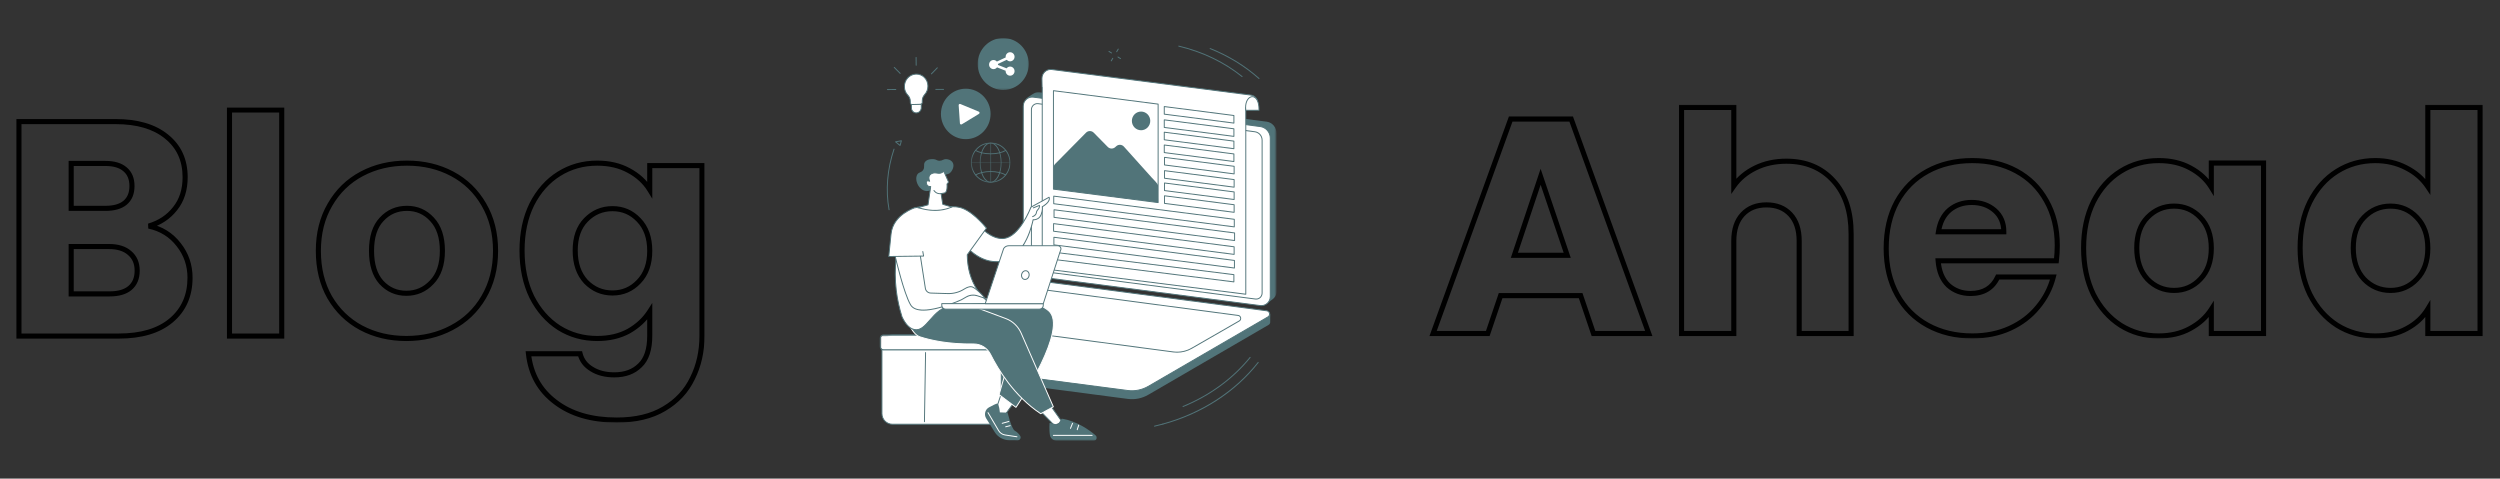 <svg xmlns="http://www.w3.org/2000/svg" width="982" height="188" viewBox="0 0 982 188" fill="none"><rect x="0" y="0" width="982" height="188" fill="#333333" stroke="none"/><mask id="path-1-outside-1_27_2460" maskUnits="userSpaceOnUse" x="6" y="42" width="271" height="124" fill="black"><rect fill="white" x="6" y="42" width="271" height="124"></rect><path d="M58.44 88.8C63.32 89.84 67.24 92.28 70.2 96.12C73.16 99.88 74.64 104.2 74.64 109.08C74.64 116.12 72.16 121.72 67.2 125.88C62.32 129.96 55.48 132 46.68 132H7.44V47.76H45.36C53.92 47.76 60.6 49.72 65.4 53.64C70.28 57.56 72.72 62.88 72.72 69.6C72.72 74.56 71.4 78.68 68.76 81.96C66.2 85.24 62.76 87.52 58.44 88.8ZM27.96 81.84H41.4C44.76 81.84 47.32 81.12 49.08 79.68C50.92 78.16 51.84 75.96 51.84 73.08C51.84 70.2 50.92 68 49.08 66.48C47.32 64.96 44.76 64.2 41.4 64.2H27.96V81.84ZM43.08 115.44C46.52 115.44 49.16 114.68 51 113.16C52.92 111.56 53.88 109.28 53.88 106.32C53.88 103.36 52.88 101.04 50.88 99.36C48.96 97.68 46.28 96.84 42.84 96.84H27.96V115.44H43.08ZM110.662 43.2V132H90.142V43.2H110.662ZM159.612 132.96C153.052 132.96 147.132 131.56 141.852 128.76C136.652 125.96 132.532 121.96 129.492 116.76C126.532 111.56 125.052 105.48 125.052 98.52C125.052 91.64 126.572 85.6 129.612 80.4C132.652 75.12 136.812 71.08 142.092 68.28C147.372 65.48 153.292 64.08 159.852 64.08C166.412 64.08 172.332 65.48 177.612 68.28C182.892 71.08 187.052 75.12 190.092 80.4C193.132 85.6 194.652 91.64 194.652 98.52C194.652 105.4 193.092 111.48 189.972 116.76C186.932 121.96 182.732 125.96 177.372 128.76C172.092 131.56 166.172 132.96 159.612 132.96ZM159.612 115.2C163.532 115.2 166.852 113.76 169.572 110.88C172.372 108 173.772 103.88 173.772 98.52C173.772 93.16 172.412 89.04 169.692 86.16C167.052 83.28 163.772 81.84 159.852 81.84C155.852 81.84 152.532 83.28 149.892 86.16C147.252 88.96 145.932 93.08 145.932 98.52C145.932 103.88 147.212 108 149.772 110.88C152.412 113.76 155.692 115.2 159.612 115.2ZM234.578 64.08C239.298 64.08 243.418 65.04 246.938 66.96C250.538 68.88 253.298 71.4 255.218 74.52V65.04H275.738V131.88C275.738 138.04 274.498 143.6 272.018 148.56C269.618 153.6 265.898 157.6 260.858 160.56C255.898 163.52 249.698 165 242.258 165C232.338 165 224.298 162.64 218.138 157.92C211.978 153.28 208.458 146.96 207.578 138.96H227.858C228.498 141.52 230.018 143.52 232.418 144.96C234.818 146.48 237.778 147.24 241.298 147.24C245.538 147.24 248.898 146 251.378 143.52C253.938 141.12 255.218 137.24 255.218 131.88V122.4C253.218 125.52 250.458 128.08 246.938 130.08C243.418 132 239.298 132.96 234.578 132.96C229.058 132.96 224.058 131.56 219.578 128.76C215.098 125.88 211.538 121.84 208.898 116.64C206.338 111.36 205.058 105.28 205.058 98.4C205.058 91.52 206.338 85.48 208.898 80.28C211.538 75.08 215.098 71.08 219.578 68.28C224.058 65.48 229.058 64.08 234.578 64.08ZM255.218 98.52C255.218 93.4 253.778 89.36 250.898 86.4C248.098 83.44 244.658 81.96 240.578 81.96C236.498 81.96 233.018 83.44 230.138 86.4C227.338 89.28 225.938 93.28 225.938 98.4C225.938 103.52 227.338 107.6 230.138 110.64C233.018 113.6 236.498 115.08 240.578 115.08C244.658 115.08 248.098 113.6 250.898 110.64C253.778 107.68 255.218 103.64 255.218 98.52Z"></path></mask><path d="M58.44 88.8L58.156 87.841L58.232 89.778L58.44 88.8ZM70.2 96.12L69.408 96.731L69.414 96.739L70.2 96.12ZM67.2 125.88L67.841 126.647L67.843 126.646L67.2 125.88ZM7.44 132H6.44V133H7.44V132ZM7.44 47.76V46.76H6.44V47.76H7.44ZM65.4 53.64L64.767 54.415L64.774 54.42L65.4 53.64ZM68.76 81.96L67.981 81.333L67.976 81.339L67.972 81.345L68.76 81.96ZM27.96 81.84H26.96V82.84H27.96V81.84ZM49.08 79.68L49.713 80.454L49.717 80.451L49.08 79.68ZM49.08 66.48L48.426 67.237L48.435 67.244L48.443 67.251L49.08 66.48ZM27.96 64.2V63.2H26.96V64.2H27.96ZM51 113.16L51.637 113.931L51.64 113.928L51 113.16ZM50.88 99.36L50.221 100.113L50.229 100.119L50.237 100.126L50.88 99.36ZM27.96 96.84V95.84H26.96V96.84H27.96ZM27.96 115.44H26.96V116.44H27.96V115.44ZM58.232 89.778C62.887 90.77 66.597 93.084 69.408 96.731L70.992 95.51C67.883 91.476 63.753 88.91 58.648 87.822L58.232 89.778ZM69.414 96.739C72.233 100.319 73.64 104.42 73.64 109.08H75.64C75.64 103.98 74.088 99.442 70.986 95.501L69.414 96.739ZM73.64 109.08C73.64 115.854 71.269 121.162 66.557 125.114L67.843 126.646C73.051 122.278 75.64 116.386 75.64 109.08H73.64ZM66.559 125.113C61.917 128.994 55.335 131 46.68 131V133C55.625 133 62.723 130.926 67.841 126.647L66.559 125.113ZM46.68 131H7.44V133H46.68V131ZM8.44 132V47.76H6.44V132H8.44ZM7.44 48.76H45.36V46.76H7.44V48.76ZM45.36 48.76C53.777 48.76 60.203 50.687 64.767 54.414L66.032 52.865C60.996 48.753 54.063 46.76 45.36 46.76V48.76ZM64.774 54.42C69.398 58.134 71.72 63.157 71.72 69.6H73.72C73.72 62.602 71.162 56.986 66.026 52.86L64.774 54.42ZM71.72 69.6C71.72 74.374 70.454 78.261 67.981 81.333L69.539 82.587C72.347 79.099 73.72 74.746 73.72 69.6H71.72ZM67.972 81.345C65.551 84.447 62.294 86.615 58.156 87.841L58.724 89.759C63.226 88.425 66.849 86.033 69.548 82.575L67.972 81.345ZM27.96 82.84H41.4V80.84H27.96V82.84ZM41.4 82.84C44.884 82.84 47.707 82.096 49.713 80.454L48.447 78.906C46.933 80.144 44.636 80.84 41.4 80.84V82.84ZM49.717 80.451C51.835 78.702 52.84 76.19 52.84 73.08H50.84C50.84 75.73 50.005 77.618 48.443 78.909L49.717 80.451ZM52.84 73.08C52.84 69.97 51.835 67.458 49.717 65.709L48.443 67.251C50.005 68.542 50.84 70.43 50.84 73.08H52.84ZM49.734 65.723C47.726 63.989 44.895 63.2 41.4 63.2V65.2C44.625 65.2 46.914 65.931 48.426 67.237L49.734 65.723ZM41.4 63.2H27.96V65.2H41.4V63.2ZM26.96 64.2V81.84H28.96V64.2H26.96ZM43.08 116.44C46.652 116.44 49.553 115.652 51.637 113.931L50.363 112.389C48.767 113.708 46.388 114.44 43.08 114.44V116.44ZM51.64 113.928C53.831 112.103 54.88 109.516 54.88 106.32H52.88C52.88 109.044 52.009 111.017 50.36 112.392L51.64 113.928ZM54.88 106.32C54.88 103.109 53.781 100.491 51.523 98.594L50.237 100.126C51.979 101.589 52.88 103.611 52.88 106.32H54.88ZM51.538 98.607C49.381 96.72 46.437 95.84 42.84 95.84V97.84C46.123 97.84 48.539 98.64 50.221 100.113L51.538 98.607ZM42.84 95.84H27.96V97.84H42.84V95.84ZM26.96 96.84V115.44H28.96V96.84H26.96ZM27.96 116.44H43.08V114.44H27.96V116.44ZM110.662 43.2H111.662V42.2H110.662V43.2ZM110.662 132V133H111.662V132H110.662ZM90.142 132H89.142V133H90.142V132ZM90.142 43.2V42.2H89.142V43.2H90.142ZM109.662 43.2V132H111.662V43.2H109.662ZM110.662 131H90.142V133H110.662V131ZM91.142 132V43.2H89.142V132H91.142ZM90.142 44.2H110.662V42.2H90.142V44.2ZM141.852 128.76L141.378 129.64L141.384 129.643L141.852 128.76ZM129.492 116.76L128.623 117.255L128.629 117.265L129.492 116.76ZM129.612 80.4L130.475 80.905L130.479 80.899L129.612 80.4ZM142.092 68.28L142.561 69.163V69.163L142.092 68.28ZM177.612 68.28L177.144 69.163V69.163L177.612 68.28ZM190.092 80.4L189.226 80.899L189.229 80.905L190.092 80.4ZM189.972 116.76L189.111 116.251L189.109 116.255L189.972 116.76ZM177.372 128.76L176.909 127.874L176.904 127.877L177.372 128.76ZM169.572 110.88L168.855 110.183L168.85 110.188L168.845 110.193L169.572 110.88ZM169.692 86.16L168.955 86.836L168.96 86.841L168.965 86.847L169.692 86.16ZM149.892 86.16L150.62 86.846L150.629 86.836L149.892 86.16ZM149.772 110.88L149.025 111.544L149.03 111.55L149.035 111.556L149.772 110.88ZM159.612 131.96C153.199 131.96 147.443 130.593 142.321 127.877L141.384 129.643C146.822 132.527 152.905 133.96 159.612 133.96V131.96ZM142.326 127.88C137.291 125.168 133.305 121.3 130.355 116.255L128.629 117.265C131.76 122.62 136.013 126.752 141.378 129.64L142.326 127.88ZM130.361 116.265C127.5 111.239 126.052 105.335 126.052 98.52H124.052C124.052 105.625 125.564 111.881 128.623 117.255L130.361 116.265ZM126.052 98.52C126.052 91.792 127.537 85.931 130.475 80.905L128.749 79.895C125.607 85.269 124.052 91.488 124.052 98.52H126.052ZM130.479 80.899C133.427 75.779 137.45 71.874 142.561 69.163L141.624 67.397C136.174 70.287 131.878 74.461 128.746 79.901L130.479 80.899ZM142.561 69.163C147.683 66.447 153.439 65.08 159.852 65.08V63.08C153.145 63.08 147.062 64.513 141.624 67.397L142.561 69.163ZM159.852 65.08C166.265 65.08 172.022 66.447 177.144 69.163L178.081 67.397C172.643 64.513 166.559 63.08 159.852 63.08V65.08ZM177.144 69.163C182.254 71.874 186.278 75.779 189.226 80.899L190.959 79.901C187.827 74.461 183.53 70.287 178.081 67.397L177.144 69.163ZM189.229 80.905C192.167 85.931 193.652 91.792 193.652 98.52H195.652C195.652 91.488 194.097 85.269 190.955 79.895L189.229 80.905ZM193.652 98.52C193.652 105.243 192.13 111.143 189.111 116.251L190.833 117.269C194.055 111.817 195.652 105.557 195.652 98.52H193.652ZM189.109 116.255C186.164 121.292 182.103 125.16 176.909 127.874L177.835 129.646C183.361 126.76 187.7 122.628 190.835 117.265L189.109 116.255ZM176.904 127.877C171.782 130.593 166.025 131.96 159.612 131.96V133.96C166.319 133.96 172.403 132.527 177.841 129.643L176.904 127.877ZM159.612 116.2C163.811 116.2 167.393 114.644 170.299 111.567L168.845 110.193C166.312 112.876 163.254 114.2 159.612 114.2V116.2ZM170.289 111.577C173.325 108.455 174.772 104.051 174.772 98.52H172.772C172.772 103.709 171.42 107.545 168.855 110.183L170.289 111.577ZM174.772 98.52C174.772 92.996 173.369 88.597 170.419 85.473L168.965 86.847C171.456 89.484 172.772 93.323 172.772 98.52H174.772ZM170.429 85.484C167.599 82.397 164.051 80.84 159.852 80.84V82.84C163.493 82.84 166.505 84.163 168.955 86.836L170.429 85.484ZM159.852 80.84C155.579 80.84 151.99 82.392 149.155 85.484L150.629 86.836C153.075 84.168 156.125 82.84 159.852 82.84V80.84ZM149.165 85.474C146.289 88.524 144.932 92.931 144.932 98.52H146.932C146.932 93.229 148.216 89.396 150.62 86.846L149.165 85.474ZM144.932 98.52C144.932 104.029 146.248 108.421 149.025 111.544L150.52 110.216C148.176 107.579 146.932 103.731 146.932 98.52H144.932ZM149.035 111.556C151.865 114.643 155.413 116.2 159.612 116.2V114.2C155.971 114.2 152.959 112.877 150.509 110.204L149.035 111.556ZM246.938 66.96L246.46 67.838L246.468 67.842L246.938 66.96ZM255.218 74.52L254.367 75.044L256.218 78.053V74.52H255.218ZM255.218 65.04V64.04H254.218V65.04H255.218ZM275.738 65.04H276.738V64.04H275.738V65.04ZM272.018 148.56L271.124 148.113L271.12 148.121L271.116 148.13L272.018 148.56ZM260.858 160.56L260.352 159.698L260.346 159.701L260.858 160.56ZM218.138 157.92L218.747 157.126L218.74 157.121L218.138 157.92ZM207.578 138.96V137.96H206.462L206.584 139.069L207.578 138.96ZM227.858 138.96L228.829 138.717L228.639 137.96H227.858V138.96ZM232.418 144.96L232.953 144.115L232.943 144.109L232.933 144.103L232.418 144.96ZM251.378 143.52L250.695 142.79L250.683 142.801L250.671 142.813L251.378 143.52ZM255.218 122.4H256.218V118.987L254.377 121.86L255.218 122.4ZM246.938 130.08L247.417 130.958L247.425 130.954L247.432 130.949L246.938 130.08ZM219.578 128.76L219.038 129.601L219.048 129.608L219.578 128.76ZM208.898 116.64L207.999 117.076L208.003 117.085L208.007 117.093L208.898 116.64ZM208.898 80.28L208.007 79.827L208.001 79.838L208.898 80.28ZM219.578 68.28L220.108 69.128V69.128L219.578 68.28ZM250.898 86.4L250.172 87.087L250.182 87.097L250.898 86.4ZM230.138 86.4L229.422 85.703L229.421 85.703L230.138 86.4ZM230.138 110.64L229.403 111.317L229.412 111.328L229.422 111.337L230.138 110.64ZM250.898 110.64L250.182 109.943L250.172 109.953L250.898 110.64ZM234.578 65.08C239.161 65.08 243.111 66.011 246.46 67.838L247.417 66.082C243.726 64.069 239.436 63.08 234.578 63.08V65.08ZM246.468 67.842C249.93 69.689 252.55 72.092 254.367 75.044L256.07 73.996C254.047 70.708 251.147 68.071 247.409 66.078L246.468 67.842ZM256.218 74.52V65.04H254.218V74.52H256.218ZM255.218 66.04H275.738V64.04H255.218V66.04ZM274.738 65.04V131.88H276.738V65.04H274.738ZM274.738 131.88C274.738 137.902 273.527 143.306 271.124 148.113L272.913 149.007C275.47 143.894 276.738 138.178 276.738 131.88H274.738ZM271.116 148.13C268.806 152.981 265.228 156.834 260.352 159.698L261.365 161.422C266.569 158.366 270.431 154.219 272.921 148.99L271.116 148.13ZM260.346 159.701C255.58 162.546 249.569 164 242.258 164V166C249.828 166 256.217 164.494 261.371 161.419L260.346 159.701ZM242.258 164C232.497 164 224.689 161.679 218.747 157.126L217.53 158.714C223.908 163.601 232.18 166 242.258 166V164ZM218.74 157.121C212.811 152.655 209.424 146.59 208.572 138.851L206.584 139.069C207.493 147.33 211.146 153.905 217.537 158.719L218.74 157.121ZM207.578 139.96H227.858V137.96H207.578V139.96ZM226.888 139.203C227.597 142.037 229.292 144.25 231.904 145.817L232.933 144.103C230.745 142.79 229.4 141.003 228.829 138.717L226.888 139.203ZM231.883 145.805C234.478 147.448 237.634 148.24 241.298 148.24V146.24C237.923 146.24 235.159 145.512 232.953 144.115L231.883 145.805ZM241.298 148.24C245.744 148.24 249.38 146.933 252.086 144.227L250.671 142.813C248.417 145.067 245.332 146.24 241.298 146.24V148.24ZM252.062 144.25C254.91 141.58 256.218 137.372 256.218 131.88H254.218C254.218 137.108 252.967 140.66 250.695 142.79L252.062 144.25ZM256.218 131.88V122.4H254.218V131.88H256.218ZM254.377 121.86C252.472 124.831 249.837 127.283 246.444 129.211L247.432 130.949C251.08 128.877 253.965 126.208 256.06 122.94L254.377 121.86ZM246.46 129.202C243.111 131.029 239.161 131.96 234.578 131.96V133.96C239.436 133.96 243.726 132.971 247.417 130.958L246.46 129.202ZM234.578 131.96C229.237 131.96 224.422 130.608 220.108 127.912L219.048 129.608C223.695 132.512 228.88 133.96 234.578 133.96V131.96ZM220.119 127.919C215.803 125.144 212.358 121.244 209.79 116.187L208.007 117.093C210.719 122.436 214.394 126.616 219.038 129.601L220.119 127.919ZM209.798 116.204C207.315 111.081 206.058 105.155 206.058 98.4H204.058C204.058 105.405 205.362 111.639 207.999 117.076L209.798 116.204ZM206.058 98.4C206.058 91.645 207.315 85.761 209.796 80.722L208.001 79.838C205.362 85.199 204.058 91.395 204.058 98.4H206.058ZM209.79 80.733C212.357 75.677 215.798 71.822 220.108 69.128L219.048 67.432C214.398 70.338 210.72 74.482 208.007 79.827L209.79 80.733ZM220.108 69.128C224.422 66.432 229.237 65.08 234.578 65.08V63.08C228.88 63.08 223.695 64.528 219.048 67.432L220.108 69.128ZM256.218 98.52C256.218 93.205 254.718 88.892 251.615 85.703L250.182 87.097C252.839 89.828 254.218 93.595 254.218 98.52H256.218ZM251.625 85.713C248.636 82.553 244.933 80.96 240.578 80.96V82.96C244.384 82.96 247.561 84.327 250.172 87.087L251.625 85.713ZM240.578 80.96C236.225 80.96 232.487 82.552 229.422 85.703L230.855 87.097C233.549 84.328 236.772 82.96 240.578 82.96V80.96ZM229.421 85.703C226.394 88.817 224.938 93.094 224.938 98.4H226.938C226.938 93.466 228.283 89.743 230.855 87.097L229.421 85.703ZM224.938 98.4C224.938 103.708 226.395 108.051 229.403 111.317L230.874 109.963C228.282 107.149 226.938 103.332 226.938 98.4H224.938ZM229.422 111.337C232.487 114.488 236.225 116.08 240.578 116.08V114.08C236.772 114.08 233.549 112.712 230.855 109.943L229.422 111.337ZM240.578 116.08C244.933 116.08 248.636 114.487 251.625 111.327L250.172 109.953C247.561 112.713 244.384 114.08 240.578 114.08V116.08ZM251.615 111.337C254.718 108.148 256.218 103.835 256.218 98.52H254.218C254.218 103.445 252.839 107.212 250.182 109.943L251.615 111.337Z" fill="black" mask="url(#path-1-outside-1_27_2460)"></path><path d="M436.608 21.005C436.573 21.005 436.539 20.997 436.508 20.977L435.498 20.349C435.409 20.292 435.38 20.175 435.436 20.084C435.492 19.994 435.608 19.967 435.697 20.022L436.704 20.651C436.793 20.705 436.822 20.825 436.768 20.913C436.731 20.972 436.67 21.005 436.608 21.005Z" fill="#517479"></path><path d="M440.14 23.208C440.106 23.208 440.073 23.198 440.042 23.179L439.032 22.55C438.944 22.495 438.915 22.376 438.969 22.286C439.025 22.196 439.14 22.168 439.229 22.223L440.239 22.852C440.327 22.907 440.354 23.026 440.3 23.116C440.266 23.175 440.204 23.208 440.14 23.208Z" fill="#517479"></path><path d="M436.489 24.109C436.456 24.109 436.421 24.099 436.39 24.082C436.302 24.027 436.275 23.909 436.329 23.817L436.941 22.789C436.995 22.699 437.109 22.67 437.2 22.724C437.288 22.779 437.317 22.897 437.263 22.987L436.65 24.017C436.616 24.076 436.552 24.109 436.489 24.109Z" fill="#517479"></path><path d="M438.635 20.506C438.601 20.506 438.568 20.496 438.537 20.477C438.448 20.422 438.419 20.304 438.473 20.214L439.086 19.184C439.14 19.094 439.256 19.065 439.344 19.119C439.433 19.176 439.462 19.292 439.41 19.384L438.797 20.412C438.761 20.471 438.699 20.506 438.635 20.506Z" fill="#517479"></path><path d="M349.226 82.581C349.138 82.581 349.059 82.518 349.041 82.424C347.648 74.658 348.324 66.39 350.997 58.515C351.03 58.415 351.138 58.362 351.236 58.396C351.335 58.431 351.387 58.541 351.354 58.641C348.702 66.452 348.032 74.654 349.413 82.356C349.431 82.46 349.363 82.56 349.261 82.579C349.249 82.581 349.238 82.581 349.226 82.581Z" fill="#517479"></path><path d="M352.221 55.821L353.439 56.815C353.528 56.531 353.674 56.05 353.801 55.531L352.221 55.821ZM353.533 57.33C353.491 57.33 353.449 57.317 353.416 57.289L351.664 55.856C351.606 55.809 351.581 55.732 351.599 55.66C351.618 55.587 351.676 55.533 351.749 55.519L354.019 55.102C354.083 55.09 354.146 55.112 354.191 55.159C354.233 55.204 354.25 55.27 354.237 55.333C354.023 56.271 353.715 57.191 353.713 57.201C353.691 57.26 353.645 57.305 353.585 57.322C353.568 57.328 353.551 57.33 353.533 57.33Z" fill="#517479"></path><path d="M453.491 167.588C453.404 167.588 453.327 167.528 453.306 167.439C453.285 167.336 453.349 167.232 453.449 167.21C454.549 166.96 455.655 166.682 456.74 166.388C456.84 166.358 456.943 166.419 456.97 166.521C456.997 166.623 456.937 166.729 456.837 166.756C455.75 167.054 454.638 167.332 453.532 167.582C453.518 167.586 453.505 167.588 453.491 167.588Z" fill="#517479"></path><path d="M456.788 166.764C456.704 166.764 456.628 166.707 456.605 166.621C456.578 166.519 456.638 166.415 456.738 166.388C471.843 162.262 485.101 153.688 494.074 142.244C494.137 142.161 494.257 142.148 494.338 142.214C494.421 142.279 494.432 142.4 494.368 142.482C489.834 148.265 484.282 153.298 477.865 157.438C471.488 161.553 464.414 164.688 456.837 166.756C456.821 166.762 456.804 166.764 456.788 166.764Z" fill="#517479"></path><path d="M464.691 159.868C464.616 159.868 464.545 159.823 464.516 159.749C464.477 159.651 464.524 159.539 464.62 159.5C475.103 155.209 484.193 148.557 490.909 140.263C490.975 140.181 491.092 140.169 491.173 140.238C491.254 140.305 491.266 140.426 491.2 140.506C484.446 148.851 475.304 155.54 464.761 159.855C464.738 159.864 464.713 159.868 464.691 159.868Z" fill="#517479"></path><path d="M494.548 31.047C494.505 31.047 494.459 31.032 494.424 31C488.917 26.087 482.473 22.135 475.273 19.25C475.177 19.213 475.128 19.101 475.167 19.003C475.206 18.906 475.313 18.857 475.412 18.894C482.652 21.794 489.133 25.77 494.673 30.712C494.752 30.781 494.76 30.902 494.69 30.983C494.652 31.024 494.602 31.047 494.548 31.047Z" fill="#517479"></path><path d="M487.901 30.272C487.861 30.272 487.818 30.258 487.786 30.231C480.731 24.573 472.384 20.561 462.976 18.309C462.876 18.285 462.812 18.181 462.836 18.078C462.861 17.976 462.963 17.911 463.063 17.934C472.525 20.202 480.919 24.238 488.017 29.929C488.1 29.996 488.113 30.115 488.05 30.2C488.013 30.247 487.957 30.272 487.901 30.272Z" fill="#517479"></path><path d="M369.599 44.752C369.599 39.278 373.966 34.843 379.351 34.843C384.737 34.843 389.103 39.278 389.103 44.752C389.103 50.225 384.737 54.663 379.351 54.663C373.966 54.663 369.599 50.225 369.599 44.752Z" fill="#517479"></path><path d="M377.057 48.447L376.564 41.342C376.539 40.978 376.897 40.716 377.229 40.853L384.469 43.857C384.837 44.01 384.874 44.523 384.532 44.73L377.786 48.833C377.477 49.021 377.082 48.812 377.057 48.447Z" fill="white"></path><mask id="mask0_27_2460" style="mask-type:luminance" maskUnits="userSpaceOnUse" x="403" y="36" width="99" height="84"><path d="M403.027 36.096H501.343V119.318H403.027V36.096Z" fill="white"></path></mask><g mask="url(#mask0_27_2460)"><path d="M497.754 119.182L408.326 106.545C406.081 106.253 404.399 104.313 404.399 102.012L403.171 38.624C403.171 38.624 405.21 37.13 406.364 36.558C406.954 36.266 407.63 36.139 408.334 36.231L497.496 47.785C499.741 48.075 501.424 50.018 501.424 52.319V114.576C501.424 115.691 500.923 116.674 500.148 117.32C499.435 117.917 497.754 119.182 497.754 119.182Z" fill="#517479"></path></g><path d="M495.026 120.024L405.863 108.47C403.618 108.178 401.936 106.237 401.936 103.936V41.677C401.936 39.538 403.782 37.884 405.871 38.154L495.033 49.71C497.278 50.002 498.961 51.943 498.961 54.242V116.501C498.961 118.641 497.113 120.296 495.026 120.024Z" fill="white"></path><path d="M405.43 38.319C404.63 38.319 403.851 38.613 403.244 39.157C402.531 39.794 402.123 40.712 402.123 41.678V103.937C402.123 106.136 403.742 108.002 405.886 108.28L495.049 119.835C495.989 119.958 496.939 119.662 497.652 119.024C498.363 118.385 498.774 117.467 498.774 116.501V54.244C498.774 52.047 497.155 50.179 495.01 49.901L405.848 38.346C405.707 38.327 405.568 38.319 405.43 38.319ZM495.467 120.246C495.313 120.246 495.157 120.236 495.001 120.214L405.838 108.66C403.506 108.359 401.747 106.328 401.747 103.937V41.678C401.747 40.602 402.202 39.58 402.996 38.869C403.79 38.16 404.846 37.829 405.894 37.966L495.056 49.521C497.39 49.822 499.15 51.853 499.15 54.244V116.501C499.15 117.577 498.695 118.601 497.901 119.312C497.224 119.917 496.357 120.246 495.467 120.246Z" fill="#517479"></path><path d="M493.129 117.459L407.993 106.425C406.361 106.214 405.137 104.802 405.137 103.13V43.075C405.137 41.646 406.372 40.541 407.765 40.721L492.902 51.755C494.534 51.966 495.758 53.378 495.758 55.051V115.105C495.758 116.534 494.525 117.639 493.129 117.459Z" fill="white"></path><path d="M407.471 40.894C406.952 40.894 406.445 41.086 406.052 41.438C405.59 41.851 405.326 42.449 405.326 43.075V103.13C405.326 104.7 406.484 106.038 408.018 106.235L493.153 117.269C493.763 117.349 494.38 117.157 494.843 116.742C495.303 116.329 495.569 115.731 495.569 115.107V55.053C495.569 53.48 494.413 52.144 492.877 51.945L407.742 40.911C407.652 40.9 407.561 40.894 407.471 40.894ZM493.424 117.668C493.318 117.668 493.212 117.662 493.104 117.649L407.97 106.615C406.247 106.392 404.948 104.894 404.948 103.13V43.075C404.948 42.339 405.26 41.638 405.804 41.15C406.347 40.665 407.072 40.439 407.79 40.531L492.925 51.565C494.648 51.788 495.947 53.288 495.947 55.053V115.107C495.947 115.843 495.635 116.542 495.091 117.03C494.629 117.445 494.033 117.668 493.424 117.668Z" fill="#517479"></path><path d="M443.008 156.692L351.31 144.674C350.591 144.58 350.186 143.969 350.196 143.36C350.201 142.939 350.234 139.972 350.234 139.972L398.722 111.803C401.15 110.393 404.293 109.849 407.068 110.211L497.61 122.078C498.155 122.151 498.622 122.509 498.837 123.024L498.984 123.371C498.984 123.371 498.907 125.844 498.938 126.422C498.963 126.874 498.76 127.34 498.296 127.611L451.026 155.076C448.596 156.484 445.783 157.052 443.008 156.692Z" fill="#517479"></path><path d="M362.587 142.833L351.637 141.395C350.423 141.237 350.105 139.603 351.167 138.987L398.182 111.699C400.61 110.289 403.426 109.721 406.201 110.082L497.571 122.078C498.785 122.235 499.103 123.87 498.042 124.485L451.026 151.775C448.598 153.185 445.781 153.752 443.008 153.39L362.587 142.833Z" fill="white"></path><path d="M460.92 138.055C463.371 138.372 465.902 137.863 468.046 136.617L486.676 125.913C487.119 125.657 487.207 125.208 487.142 124.875C487.076 124.54 486.828 124.161 486.321 124.096L407.089 113.617C404.64 113.3 402.109 113.809 399.965 115.054L381.333 125.757C380.892 126.015 380.804 126.464 380.867 126.796C380.933 127.131 381.183 127.511 381.69 127.576L460.92 138.055ZM462.356 138.529C461.861 138.529 461.365 138.497 460.872 138.433L381.642 127.958C381.062 127.881 380.613 127.454 380.499 126.871C380.385 126.287 380.64 125.719 381.148 125.426L399.778 114.721C401.994 113.437 404.609 112.908 407.139 113.239L486.369 123.714C486.949 123.79 487.398 124.217 487.512 124.801C487.626 125.383 487.371 125.952 486.863 126.246L468.233 136.95C466.447 137.986 464.406 138.529 462.356 138.529Z" fill="#517479"></path><path d="M444.623 153.686C444.075 153.686 443.528 153.651 442.985 153.58L398.238 147.748C398.136 147.735 398.062 147.639 398.076 147.535C398.089 147.429 398.182 147.355 398.286 147.369L443.031 153.2C445.75 153.555 448.556 152.989 450.934 151.608L497.949 124.319C498.45 124.029 498.548 123.524 498.477 123.148C498.402 122.77 498.119 122.341 497.548 122.267L406.177 110.272C403.46 109.919 400.654 110.485 398.274 111.866L391.688 115.689C391.597 115.741 391.482 115.708 391.431 115.618C391.379 115.524 391.41 115.409 391.501 115.356L398.088 111.533C400.537 110.111 403.427 109.528 406.226 109.892L497.596 121.887C498.23 121.971 498.72 122.435 498.845 123.073C498.968 123.71 498.691 124.331 498.136 124.652L451.121 151.939C449.148 153.085 446.889 153.686 444.623 153.686Z" fill="#517479"></path><mask id="mask1_27_2460" style="mask-type:luminance" maskUnits="userSpaceOnUse" x="383" y="14" width="22" height="22"><path d="M383.787 14.909H404.507V35.595H383.787V14.909Z" fill="white"></path></mask><g mask="url(#mask1_27_2460)"><path d="M384.02 25.129C384.02 19.497 388.514 14.93 394.058 14.93C399.6 14.93 404.096 19.497 404.096 25.129C404.096 30.763 399.6 35.33 394.058 35.33C388.514 35.33 384.02 30.763 384.02 25.129Z" fill="#517479"></path></g><path d="M396.767 26.148C396.205 26.146 395.71 26.424 395.388 26.845L391.998 25.506C392.002 25.46 392.011 25.417 392.011 25.37C392.011 25.284 391.998 25.2 391.986 25.118L395.461 23.485C395.781 23.857 396.245 24.097 396.767 24.097C397.733 24.099 398.519 23.297 398.521 22.309C398.521 21.32 397.735 20.514 396.767 20.514C395.802 20.51 395.016 21.313 395.016 22.302C395.016 22.388 395.029 22.47 395.041 22.554L391.566 24.188C391.246 23.815 390.782 23.575 390.26 23.575C389.294 23.571 388.508 24.374 388.508 25.363C388.506 26.352 389.292 27.156 390.26 27.158C390.822 27.16 391.318 26.882 391.64 26.461L395.027 27.801C395.025 27.846 395.016 27.889 395.016 27.936C395.016 28.925 395.8 29.73 396.767 29.733C397.733 29.735 398.519 28.933 398.519 27.944C398.519 26.955 397.733 26.15 396.767 26.148Z" fill="white"></path><path d="M494.237 42.455L493.944 39.678C493.603 38.424 492.555 37.504 491.287 37.341L413.157 27.307C411.072 27.04 409.236 28.711 409.27 30.846L409.328 34.255L409.39 34.261V105.509L489.348 115.573V42.312L489.53 42.329L494.237 42.455Z" fill="white"></path><path d="M409.577 105.34L489.16 115.355V42.312C489.16 42.259 489.183 42.206 489.221 42.17C489.262 42.133 489.314 42.116 489.368 42.122L489.549 42.139L494.027 42.259L493.758 39.713C493.434 38.54 492.455 37.684 491.264 37.529L413.132 27.497C412.194 27.377 411.25 27.677 410.544 28.317C409.839 28.96 409.444 29.88 409.459 30.843L409.513 34.118C409.552 34.153 409.577 34.204 409.577 34.261V105.34ZM489.348 115.765C489.341 115.765 489.333 115.763 489.325 115.763L409.367 105.699C409.272 105.687 409.201 105.605 409.201 105.509V34.396C409.163 34.363 409.139 34.312 409.139 34.257L409.084 30.849C409.066 29.776 409.507 28.75 410.294 28.033C411.08 27.317 412.132 26.982 413.179 27.117L491.31 37.149C492.659 37.324 493.763 38.295 494.126 39.627C494.13 39.636 494.13 39.646 494.131 39.656L494.426 42.435C494.432 42.488 494.415 42.545 494.376 42.584C494.34 42.625 494.288 42.646 494.232 42.646L489.535 42.521V115.573C489.535 115.628 489.514 115.679 489.474 115.716C489.439 115.747 489.395 115.765 489.348 115.765Z" fill="#517479"></path><path d="M489.348 43.313C488.554 36.979 494.667 35.442 494.546 43.313H489.348Z" fill="white"></path><path d="M489.516 43.123H494.357C494.368 39.666 493.179 38.638 492.661 38.356C492.106 38.054 491.493 38.105 490.934 38.495C490.065 39.104 489.246 40.636 489.516 43.123ZM494.544 43.505H489.348C489.252 43.505 489.173 43.434 489.161 43.338C488.815 40.583 489.742 38.867 490.722 38.18C491.393 37.71 492.164 37.651 492.838 38.019C494.083 38.697 494.773 40.628 494.733 43.316C494.731 43.42 494.648 43.505 494.544 43.505Z" fill="#517479"></path><path d="M457.513 44.671L484.49 48.134V45.537L457.513 42.075V44.671ZM484.677 48.543C484.669 48.543 484.662 48.541 484.654 48.539L457.301 45.03C457.207 45.018 457.135 44.936 457.135 44.84V41.859C457.135 41.802 457.158 41.751 457.199 41.714C457.239 41.677 457.293 41.661 457.347 41.667L484.702 45.178C484.795 45.19 484.866 45.273 484.866 45.368V48.351C484.866 48.406 484.843 48.457 484.802 48.494C484.768 48.525 484.723 48.543 484.677 48.543Z" fill="#517479"></path><path d="M457.513 49.889L484.49 53.351V50.756L457.513 47.294V49.889ZM484.677 53.76C484.671 53.76 484.662 53.76 484.654 53.758L457.301 50.247C457.207 50.237 457.135 50.155 457.135 50.059V47.076C457.135 47.022 457.158 46.969 457.199 46.934C457.239 46.896 457.295 46.881 457.347 46.886L484.702 50.398C484.795 50.41 484.866 50.49 484.866 50.588V53.568C484.866 53.625 484.843 53.676 484.802 53.711C484.768 53.745 484.723 53.76 484.677 53.76Z" fill="#517479"></path><path d="M457.513 54.733L484.49 58.196V55.601L457.513 52.139V54.733ZM484.677 58.605C484.669 58.605 484.662 58.605 484.654 58.603L457.301 55.092C457.207 55.082 457.135 55 457.135 54.904V51.921C457.135 51.866 457.158 51.813 457.199 51.778C457.239 51.741 457.293 51.725 457.347 51.731L484.702 55.242C484.795 55.254 484.866 55.334 484.866 55.432V58.413C484.866 58.468 484.843 58.521 484.802 58.558C484.768 58.587 484.723 58.605 484.677 58.605Z" fill="#517479"></path><path d="M457.513 59.766L484.49 63.228V60.632L457.513 57.169V59.766ZM484.677 63.636C484.671 63.636 484.662 63.636 484.654 63.636L457.301 60.124C457.207 60.113 457.135 60.032 457.135 59.935V56.954C457.135 56.897 457.158 56.846 457.199 56.809C457.239 56.774 457.295 56.756 457.347 56.764L484.702 60.273C484.795 60.285 484.866 60.367 484.866 60.463V63.446C484.866 63.501 484.843 63.554 484.802 63.589C484.768 63.62 484.723 63.636 484.677 63.636Z" fill="#517479"></path><path d="M457.602 64.625L484.579 68.087V65.49L457.602 62.028V64.625ZM484.766 68.495C484.758 68.495 484.75 68.495 484.743 68.493L457.39 64.983C457.295 64.972 457.226 64.889 457.226 64.793V61.811C457.226 61.756 457.247 61.703 457.289 61.668C457.328 61.631 457.382 61.615 457.436 61.621L484.791 65.132C484.883 65.144 484.955 65.226 484.955 65.322V68.303C484.955 68.359 484.932 68.41 484.891 68.448C484.856 68.477 484.812 68.495 484.766 68.495Z" fill="#517479"></path><path d="M457.602 69.842L484.579 73.304V70.709L457.602 67.247V69.842ZM484.766 73.713C484.76 73.713 484.75 73.712 484.743 73.712L457.39 70.202C457.295 70.189 457.226 70.108 457.226 70.01V67.03C457.226 66.975 457.249 66.922 457.289 66.887C457.328 66.85 457.382 66.832 457.436 66.84L484.791 70.349C484.883 70.363 484.955 70.445 484.955 70.541V73.522C484.955 73.576 484.932 73.629 484.891 73.666C484.856 73.696 484.812 73.713 484.766 73.713Z" fill="#517479"></path><path d="M457.602 74.687L484.579 78.149V75.555L457.602 72.092V74.687ZM484.766 78.559C484.76 78.559 484.75 78.559 484.743 78.557L457.39 75.045C457.295 75.034 457.226 74.953 457.226 74.857V71.875C457.226 71.82 457.247 71.767 457.289 71.73C457.328 71.695 457.382 71.679 457.436 71.685L484.791 75.196C484.883 75.208 484.955 75.288 484.955 75.384V78.367C484.955 78.421 484.932 78.474 484.891 78.512C484.856 78.541 484.812 78.559 484.766 78.559Z" fill="#517479"></path><path d="M457.602 79.718L484.579 83.182V80.585L457.602 77.123V79.718ZM484.768 83.589C484.76 83.589 484.752 83.589 484.743 83.587L457.39 80.078C457.295 80.064 457.226 79.984 457.226 79.888V76.906C457.226 76.851 457.249 76.798 457.289 76.763C457.33 76.725 457.384 76.71 457.436 76.716L484.791 80.227C484.885 80.239 484.957 80.319 484.957 80.417V83.397C484.957 83.452 484.932 83.505 484.893 83.54C484.858 83.572 484.814 83.589 484.768 83.589Z" fill="#517479"></path><path d="M414.098 79.851L484.637 88.904V86.308L414.098 77.256V79.851ZM484.826 89.312C484.82 89.312 484.812 89.312 484.802 89.31L413.886 80.21C413.791 80.198 413.72 80.118 413.72 80.019V77.039C413.72 76.984 413.743 76.931 413.784 76.896C413.824 76.859 413.878 76.841 413.932 76.849L484.851 85.949C484.943 85.961 485.014 86.041 485.014 86.139V89.122C485.014 89.177 484.991 89.23 484.951 89.265C484.916 89.296 484.872 89.312 484.826 89.312Z" fill="#517479"></path><path d="M414.215 85.209L484.758 94.262V91.665L414.215 82.612V85.209ZM484.947 94.669C484.937 94.669 484.932 94.669 484.922 94.668L414.005 85.567C413.911 85.555 413.84 85.473 413.84 85.377V82.395C413.84 82.34 413.863 82.289 413.905 82.252C413.944 82.216 413.998 82.199 414.052 82.205L484.97 91.307C485.065 91.319 485.136 91.401 485.136 91.497V94.48C485.136 94.534 485.111 94.585 485.07 94.623C485.036 94.654 484.991 94.669 484.947 94.669Z" fill="#517479"></path><path d="M414.038 90.653L484.579 99.707V97.11L414.038 88.056V90.653ZM484.766 100.114C484.758 100.114 484.75 100.114 484.743 100.112L413.826 91.012C413.732 91 413.66 90.918 413.66 90.822V87.841C413.66 87.784 413.683 87.731 413.724 87.696C413.764 87.659 413.818 87.643 413.872 87.649L484.791 96.751C484.883 96.763 484.955 96.844 484.955 96.941V99.924C484.955 99.977 484.932 100.03 484.891 100.067C484.856 100.098 484.812 100.114 484.766 100.114Z" fill="#517479"></path><path d="M414.156 96.011L484.696 105.064V102.468L414.156 93.414V96.011ZM484.887 105.472C484.878 105.472 484.87 105.472 484.862 105.472L413.946 96.369C413.851 96.356 413.78 96.275 413.78 96.18V93.197C413.78 93.142 413.803 93.091 413.843 93.054C413.884 93.019 413.938 93.001 413.992 93.007L484.91 102.109C485.003 102.121 485.074 102.203 485.074 102.299V105.28C485.074 105.335 485.051 105.388 485.011 105.425C484.976 105.456 484.932 105.472 484.887 105.472Z" fill="#517479"></path><path d="M413.886 101.704L484.483 110.511V108.053L413.886 99.249V101.704ZM484.671 110.918C484.664 110.918 484.656 110.918 484.648 110.916L413.676 102.065C413.581 102.053 413.51 101.971 413.51 101.875V99.033C413.51 98.978 413.533 98.925 413.574 98.888C413.614 98.853 413.668 98.835 413.722 98.843L484.695 107.695C484.789 107.707 484.858 107.787 484.858 107.885V110.726C484.858 110.781 484.837 110.834 484.797 110.869C484.762 110.901 484.718 110.918 484.671 110.918Z" fill="#517479"></path><path d="M413.978 74.121L454.723 79.35V41.064L413.978 35.835V74.121ZM454.911 79.759C454.902 79.759 454.896 79.759 454.886 79.757L413.766 74.481C413.672 74.468 413.602 74.387 413.602 74.289V35.62C413.602 35.565 413.626 35.512 413.666 35.475C413.707 35.44 413.76 35.422 413.813 35.43L454.935 40.706C455.029 40.718 455.098 40.8 455.098 40.896V79.567C455.098 79.622 455.075 79.675 455.035 79.712C455 79.741 454.956 79.759 454.911 79.759Z" fill="#517479"></path><path d="M413.849 65.683C413.905 65.193 414.121 64.739 414.466 64.392L426.595 52.111C427.429 51.269 428.778 51.271 429.611 52.115L435.128 57.714C435.93 58.527 437.215 58.564 438.059 57.798L438.464 57.432C439.339 56.639 440.676 56.709 441.466 57.587L452.464 69.826C452.861 70.269 454.913 72.235 454.869 72.832C454.809 76.747 454.91 79.567 454.91 79.567L413.789 74.289L413.849 65.683Z" fill="#517479"></path><path d="M451.822 47.492C451.822 49.517 450.205 51.162 448.209 51.162C446.216 51.162 444.6 49.517 444.6 47.492C444.6 45.465 446.216 43.822 448.209 43.822C450.205 43.822 451.822 45.465 451.822 47.492Z" fill="#517479"></path><path d="M350.521 166.639H389.202C391.464 166.639 393.297 164.776 393.297 162.477V135.767C393.297 133.47 391.464 131.606 389.202 131.606H350.521C348.259 131.606 346.424 133.47 346.424 135.767V162.477C346.424 164.776 348.259 166.639 350.521 166.639Z" fill="white"></path><path d="M350.521 131.798C348.367 131.798 346.613 133.578 346.613 135.767V162.477C346.613 164.667 348.367 166.449 350.521 166.449H389.202C391.356 166.449 393.11 164.667 393.11 162.477V135.767C393.11 133.578 391.356 131.798 389.202 131.798H350.521ZM389.202 166.831H350.521C348.159 166.831 346.237 164.878 346.237 162.477V135.767C346.237 133.368 348.159 131.414 350.521 131.414H389.202C391.564 131.414 393.486 133.368 393.486 135.767V162.477C393.486 164.878 391.564 166.831 389.202 166.831Z" fill="#517479"></path><mask id="mask2_27_2460" style="mask-type:luminance" maskUnits="userSpaceOnUse" x="345" y="131" width="50" height="7"><path d="M345.573 131.349H394.147V137.866H345.573V131.349Z" fill="white"></path></mask><g mask="url(#mask2_27_2460)"><path d="M347.049 137.428H392.645C393.355 137.428 393.933 136.842 393.933 136.119V132.904C393.933 132.183 393.355 131.598 392.645 131.598H347.049C346.338 131.598 345.761 132.183 345.761 132.904V136.119C345.761 136.842 346.338 137.428 347.049 137.428Z" fill="white"></path><path d="M347.049 131.788C346.444 131.788 345.95 132.289 345.95 132.904V136.119C345.95 136.734 346.444 137.236 347.049 137.236H392.646C393.251 137.236 393.744 136.734 393.744 136.119V132.904C393.744 132.289 393.251 131.788 392.646 131.788H347.049ZM392.646 137.62H347.049C346.236 137.62 345.573 136.946 345.573 136.119V132.904C345.573 132.079 346.236 131.406 347.049 131.406H392.646C393.459 131.406 394.12 132.079 394.12 132.904V136.119C394.12 136.946 393.459 137.62 392.646 137.62Z" fill="#517479"></path></g><mask id="mask3_27_2460" style="mask-type:luminance" maskUnits="userSpaceOnUse" x="345" y="131" width="49" height="7"><path d="M345.573 131.349H393.16V137.866H345.573V131.349Z" fill="white"></path></mask><g mask="url(#mask3_27_2460)"><path d="M392.802 137.62H346.891C346.164 137.62 345.573 136.997 345.573 136.233V132.792C345.573 132.029 346.164 131.406 346.891 131.406H375.138C375.242 131.406 375.327 131.492 375.327 131.598C375.327 131.703 375.242 131.788 375.138 131.788H346.891C346.372 131.788 345.95 132.238 345.95 132.792V136.233C345.95 136.785 346.372 137.236 346.891 137.236H392.802C392.906 137.236 392.99 137.322 392.99 137.428C392.99 137.533 392.906 137.62 392.802 137.62Z" fill="#517479"></path></g><path d="M363.123 165.839H363.121C363.017 165.837 362.934 165.751 362.934 165.646L363.375 138.474C363.377 138.37 363.468 138.284 363.568 138.286C363.672 138.288 363.755 138.376 363.753 138.48L363.311 165.651C363.309 165.755 363.225 165.839 363.123 165.839Z" fill="#517479"></path><path d="M390.512 162.499C390.963 162.035 393.572 153.784 393.572 153.784L398.729 157.525L393.075 165.244L390.512 162.499Z" fill="white"></path><path d="M390.749 162.475L393.06 164.948L398.463 157.565L393.673 154.091C393.133 155.789 391.337 161.39 390.749 162.475ZM393.075 165.436C393.025 165.436 392.975 165.414 392.94 165.377L390.375 162.63C390.306 162.555 390.306 162.438 390.377 162.363C390.691 162.021 392.395 156.884 393.393 153.725C393.412 153.668 393.457 153.621 393.515 153.602C393.57 153.582 393.634 153.592 393.682 153.627L398.839 157.368C398.88 157.397 398.908 157.444 398.916 157.493C398.924 157.544 398.91 157.597 398.881 157.638L393.227 165.358C393.195 165.405 393.143 165.432 393.087 165.436C393.083 165.436 393.081 165.436 393.075 165.436Z" fill="#517479"></path><path d="M399.805 172.929L396.374 172.909C394.106 172.895 391.996 171.724 390.759 169.791L387.367 164.335C386.431 162.827 386.955 160.83 388.504 159.994C389.919 159.228 391.402 158.484 391.749 158.517C392.457 158.586 392.74 161.978 392.74 161.978L395.796 162.097C395.796 162.097 397.305 168.475 398.633 169.2C399.6 169.729 400.277 170.504 400.731 171.213C401.207 171.953 400.676 172.934 399.805 172.929Z" fill="#517479"></path><path d="M399.46 171.759C399.45 171.759 399.44 171.759 399.433 171.757L394.74 171.041C393.628 170.87 392.661 170.21 392.083 169.229L387.938 162.193C387.884 162.101 387.913 161.983 388.003 161.929C388.092 161.876 388.207 161.905 388.261 161.995L392.405 169.033C392.925 169.915 393.796 170.508 394.796 170.661L399.489 171.38C399.591 171.395 399.662 171.493 399.647 171.597C399.631 171.691 399.552 171.759 399.46 171.759Z" fill="white"></path><path d="M393.671 166.468C393.588 166.468 393.511 166.412 393.488 166.327C393.461 166.226 393.52 166.12 393.621 166.092L396.234 165.37C396.334 165.34 396.438 165.401 396.465 165.503C396.492 165.605 396.432 165.71 396.332 165.738L393.719 166.461C393.703 166.466 393.686 166.468 393.671 166.468Z" fill="white"></path><path d="M395.031 167.831C394.946 167.831 394.869 167.774 394.848 167.686C394.823 167.584 394.885 167.481 394.987 167.455L396.739 167.02C396.839 166.995 396.941 167.058 396.966 167.159C396.991 167.261 396.929 167.365 396.827 167.39L395.076 167.827C395.06 167.829 395.045 167.831 395.031 167.831Z" fill="white"></path><path d="M408.106 160.924L414.094 167.038L417.268 165.853L411.749 158.032L408.106 160.924Z" fill="white"></path><path d="M408.392 160.942L414.144 166.815L416.971 165.759L411.71 158.306L408.392 160.942ZM414.094 167.228C414.046 167.228 413.998 167.208 413.961 167.173L407.973 161.059C407.937 161.02 407.916 160.967 407.92 160.912C407.923 160.857 407.948 160.807 407.991 160.773L411.633 157.881C411.673 157.849 411.726 157.836 411.776 157.842C411.828 157.849 411.872 157.877 411.903 157.92L417.422 165.742C417.457 165.791 417.466 165.851 417.449 165.908C417.432 165.967 417.389 166.012 417.333 166.033L414.159 167.218C414.138 167.226 414.117 167.228 414.094 167.228Z" fill="#517479"></path><mask id="mask4_27_2460" style="mask-type:luminance" maskUnits="userSpaceOnUse" x="411" y="163" width="21" height="11"><path d="M411.907 163.936H431.147V173.205H411.907V163.936Z" fill="white"></path></mask><g mask="url(#mask4_27_2460)"><path d="M412.203 166.081C412.203 166.081 411.914 168.681 412.406 170.98C412.668 172.204 413.753 173.066 414.986 173.066H429.68C430.73 173.066 431.206 171.732 430.401 171.049C427.788 168.824 422.982 165.426 417.073 164.43L415.426 166.774L412.203 166.081Z" fill="#517479"></path></g><path d="M428.981 171.205H413.753C413.649 171.205 413.564 171.117 413.564 171.011C413.564 170.907 413.649 170.821 413.753 170.821H428.981C429.085 170.821 429.169 170.907 429.169 171.011C429.169 171.117 429.085 171.205 428.981 171.205Z" fill="white"></path><path d="M420.484 168.454C420.461 168.454 420.436 168.45 420.411 168.44C420.316 168.401 420.27 168.289 420.311 168.189L421.116 166.204C421.157 166.106 421.265 166.059 421.361 166.1C421.457 166.139 421.504 166.253 421.465 166.351L420.658 168.336C420.627 168.411 420.557 168.454 420.484 168.454Z" fill="white"></path><path d="M423.134 168.977C423.115 168.977 423.095 168.975 423.074 168.967C422.976 168.934 422.924 168.826 422.955 168.726L423.539 166.934C423.571 166.833 423.677 166.778 423.778 166.813C423.876 166.844 423.928 166.954 423.897 167.054L423.313 168.846C423.286 168.926 423.213 168.977 423.134 168.977Z" fill="white"></path><path d="M376.416 118.146C376.416 118.146 403.778 114.909 411.914 122.067C420.052 129.224 399.07 160.004 399.07 160.004L392.437 155.004L398.729 133.249L373.436 125.95L376.416 118.146Z" fill="#517479"></path><path d="M392.653 154.93L399.026 159.732C400.653 157.307 419.407 128.911 411.791 122.212C404.073 115.422 378.474 118.111 376.55 118.325L373.687 125.823L398.781 133.065C398.829 133.079 398.87 133.112 398.895 133.157C398.918 133.202 398.926 133.255 398.91 133.304L392.653 154.93ZM399.07 160.196C399.032 160.196 398.991 160.182 398.959 160.158L392.324 155.157C392.26 155.11 392.233 155.028 392.256 154.949L398.496 133.38L373.384 126.134C373.334 126.119 373.292 126.083 373.267 126.034C373.244 125.987 373.242 125.931 373.261 125.882L376.24 118.078C376.265 118.011 376.325 117.966 376.394 117.956C376.464 117.949 383.34 117.148 391.117 117.232C401.591 117.345 408.629 118.924 412.038 121.924C415.487 124.955 414.368 132.319 408.713 143.806C404.528 152.309 399.278 160.037 399.226 160.113C399.198 160.157 399.151 160.186 399.101 160.194C399.092 160.194 399.082 160.196 399.07 160.196Z" fill="white"></path><path d="M361.357 132.313C365.331 133.596 372.444 135.252 382.384 135.115C385.207 135.076 387.814 136.662 389.098 139.218C392.042 145.087 398.415 155.65 408.794 162.499L413.753 159.784L401.1 130.838C399.943 128.197 397.783 126.142 395.112 125.145L370.035 115.802C370.035 115.802 362.257 113.593 358.446 120.647C357.765 121.906 356.501 119.654 356.2 120.671C355.168 124.156 357.943 131.212 361.357 132.313Z" fill="#517479"></path><path d="M382.488 134.923C385.369 134.923 387.959 136.527 389.265 139.132C392.131 144.84 398.471 155.421 408.804 162.275L413.51 159.7L400.928 130.917C399.799 128.335 397.656 126.299 395.047 125.325L369.97 115.98C369.908 115.965 362.305 113.903 358.611 120.739C358.473 120.996 358.293 121.154 358.079 121.209C357.696 121.311 357.31 121.06 356.969 120.841C356.798 120.729 356.538 120.563 356.455 120.592C356.436 120.6 356.407 120.639 356.38 120.725C355.399 124.039 358.099 131.061 361.413 132.131C365.595 133.478 372.629 135.058 382.38 134.923C382.417 134.923 382.453 134.923 382.488 134.923ZM408.794 162.689C408.76 162.689 408.723 162.679 408.692 162.659C398.23 155.758 391.821 145.064 388.93 139.304C387.674 136.799 385.17 135.266 382.386 135.305C372.581 135.442 365.506 133.852 361.3 132.495C357.756 131.353 354.973 124.145 356.019 120.616C356.079 120.416 356.181 120.289 356.322 120.234C356.582 120.136 356.867 120.322 357.172 120.518C357.447 120.696 357.76 120.898 357.985 120.839C358.097 120.812 358.193 120.718 358.282 120.555C362.12 113.45 370.006 115.595 370.085 115.616L395.178 124.967C397.881 125.974 400.101 128.087 401.271 130.76L413.924 159.706C413.965 159.798 413.928 159.906 413.841 159.953L408.885 162.667C408.856 162.683 408.825 162.689 408.794 162.689Z" fill="white"></path><path d="M412.082 77.476L404.954 81.386C404.954 81.386 400.583 92.966 394.328 93.663C388.073 94.36 381.887 85.569 381.887 85.569L377.734 94.597C377.734 94.597 383.831 104.177 393.499 102.632C403.169 101.089 405.804 86.329 405.804 86.329C405.798 86.339 408.091 86.56 408.954 84.291C409.691 82.36 409.384 81.222 409.384 81.222C409.384 81.222 412.818 79.358 412.082 77.476Z" fill="white"></path><path d="M377.95 94.58C378.593 95.529 384.529 103.872 393.47 102.444C402.894 100.938 405.592 86.441 405.617 86.294C405.632 86.216 405.694 86.153 405.773 86.139C405.796 86.137 405.819 86.137 405.84 86.141C405.946 86.151 407.991 86.296 408.779 84.222C409.48 82.383 409.205 81.282 409.201 81.273C409.18 81.187 409.218 81.094 409.295 81.053C409.326 81.036 412.313 79.391 411.968 77.754L405.104 81.519C404.701 82.563 400.466 93.172 394.349 93.855C394.1 93.882 393.852 93.894 393.605 93.894C388.123 93.896 382.981 87.367 381.923 85.941L377.95 94.58ZM391.42 102.989C387.334 102.991 384.037 101.085 381.875 99.344C379.148 97.147 377.591 94.725 377.576 94.701C377.541 94.644 377.535 94.576 377.564 94.515L381.715 85.489C381.744 85.426 381.802 85.385 381.869 85.379C381.937 85.374 382 85.403 382.039 85.458C382.1 85.544 388.236 94.151 394.309 93.473C400.379 92.796 404.734 81.431 404.776 81.316C404.794 81.275 404.825 81.239 404.863 81.218L411.993 77.307C412.04 77.282 412.096 77.276 412.146 77.295C412.196 77.313 412.236 77.354 412.257 77.405C412.972 79.232 410.228 80.954 409.596 81.322C409.656 81.7 409.737 82.771 409.132 84.359C408.511 85.99 407.187 86.4 406.453 86.498C406.289 86.521 406.106 86.537 405.956 86.533C405.8 87.304 405.079 90.591 403.447 93.986C400.974 99.125 397.546 102.18 393.528 102.82C392.805 102.938 392.102 102.989 391.42 102.989Z" fill="#517479"></path><path d="M405.599 85.287C405.52 85.287 405.445 85.234 405.42 85.152C405.389 85.052 405.445 84.945 405.543 84.913C405.557 84.909 406.761 84.518 406.898 83.525C406.987 82.861 407.365 82.36 407.665 82.056C407.954 81.764 408.112 81.376 408.112 80.959L405.967 81.829C405.871 81.87 405.759 81.821 405.723 81.723C405.684 81.625 405.73 81.514 405.827 81.474L408.232 80.501C408.29 80.476 408.355 80.484 408.407 80.521C408.459 80.556 408.488 80.615 408.488 80.677V80.959C408.488 81.476 408.291 81.964 407.933 82.326C407.671 82.591 407.347 83.02 407.27 83.578C407.102 84.813 405.715 85.262 405.655 85.279C405.638 85.285 405.619 85.287 405.599 85.287Z" fill="#517479"></path><path d="M384.058 114.128C380.975 109.628 379.988 104.583 379.934 100.089L387.487 89.615C387.487 89.615 381.499 81.953 376.221 81.341C375.968 81.281 375.718 81.243 375.471 81.234C364.075 80.815 362.768 80.825 359.633 81.573C355.936 82.456 355.293 87.03 354.738 88.799C352.867 94.4 350.776 103.328 352.053 114.05C352.526 118.003 353.373 121.503 354.325 124.484C356.004 128.077 357.796 129.148 359.149 129.446C364.211 130.56 366.302 120.442 374.14 120.203C377.104 120.113 376.489 120.931 380.166 119.821C382.382 119.153 387.275 119.648 388.337 118.777C386.448 117.224 385.072 115.604 384.058 114.128Z" fill="white"></path><path d="M354.501 124.413C355.821 127.235 357.399 128.866 359.187 129.26C361.463 129.761 363.146 127.844 365.092 125.625C367.349 123.054 369.906 120.14 374.134 120.011C375.209 119.979 375.832 120.066 376.331 120.134C377.21 120.257 377.79 120.338 380.114 119.637C381.143 119.327 382.715 119.263 384.236 119.202C385.754 119.141 387.319 119.079 388.011 118.753C386.427 117.42 385.045 115.902 383.904 114.238C381.212 110.309 379.813 105.548 379.746 100.091C379.746 100.049 379.759 100.008 379.782 99.975L387.248 89.621C386.481 88.674 380.992 82.086 376.2 81.531C376.192 81.529 376.186 81.529 376.179 81.528C375.93 81.469 375.691 81.433 375.466 81.426C363.928 81.001 362.749 81.026 359.675 81.761C356.603 82.493 355.701 85.92 355.164 87.966C355.073 88.309 354.994 88.607 354.917 88.858C352.14 97.175 351.24 105.642 352.24 114.026C352.658 117.531 353.42 121.025 354.501 124.413ZM359.929 129.726C359.663 129.726 359.392 129.697 359.108 129.634C357.197 129.213 355.53 127.507 354.156 124.566C354.152 124.558 354.148 124.55 354.146 124.542C353.055 121.129 352.288 117.606 351.866 114.071C350.861 105.631 351.766 97.106 354.559 88.736C354.634 88.499 354.711 88.205 354.799 87.867C355.36 85.738 356.297 82.174 359.588 81.386C362.708 80.642 363.895 80.617 375.479 81.042C375.726 81.052 375.986 81.089 376.254 81.151C381.545 81.774 387.386 89.181 387.633 89.496C387.685 89.564 387.687 89.659 387.637 89.729L380.123 100.149C380.2 105.503 381.574 110.168 384.214 114.018C385.384 115.726 386.81 117.277 388.454 118.628C388.498 118.663 388.525 118.718 388.525 118.777C388.525 118.836 388.498 118.889 388.454 118.926C387.828 119.441 386.17 119.507 384.249 119.586C382.754 119.645 381.206 119.707 380.22 120.003C377.818 120.729 377.208 120.643 376.281 120.514C375.768 120.444 375.19 120.363 374.145 120.395C370.079 120.518 367.578 123.367 365.373 125.882C363.577 127.926 361.999 129.726 359.929 129.726Z" fill="#517479"></path><path d="M351.541 100.3C351.541 100.3 354.896 114.95 357.665 119.717C360.97 125.41 377.647 117.743 377.647 117.743L379.586 116.627C380.898 115.873 382.461 115.71 383.897 116.18L387.028 117.208C387.028 117.208 384.442 114.055 382.241 112.851C381.21 112.285 379.873 112.82 378.742 113.546C376.799 114.797 374.512 115.383 372.213 115.314L365.58 115.115C364.466 115.081 363.552 114.204 363.456 113.076L361.332 99.342L351.541 100.3Z" fill="white"></path><path d="M351.772 100.468C352.2 102.292 355.285 115.244 357.827 119.621C361.009 125.102 377.404 117.645 377.568 117.569L379.493 116.46C380.846 115.681 382.472 115.512 383.954 115.998L386.44 116.815C385.61 115.875 383.762 113.901 382.152 113.019C381.152 112.471 379.801 113.092 378.844 113.709C376.903 114.956 374.608 115.579 372.207 115.506L365.574 115.305C364.364 115.27 363.373 114.318 363.267 113.094L361.174 99.55L351.772 100.468ZM362.718 122.02C360.388 122.02 358.442 121.432 357.501 119.815C354.751 115.078 351.39 100.49 351.356 100.343C351.344 100.288 351.356 100.231 351.387 100.186C351.419 100.143 351.468 100.114 351.522 100.108L361.315 99.15C361.413 99.143 361.504 99.213 361.519 99.313L363.641 113.047C363.732 114.091 364.566 114.892 365.585 114.923L372.218 115.123C374.542 115.193 376.764 114.592 378.641 113.384C380.158 112.408 381.399 112.171 382.33 112.683C384.538 113.891 387.067 116.956 387.173 117.085C387.227 117.151 387.232 117.245 387.184 117.316C387.138 117.385 387.051 117.416 386.97 117.39L383.839 116.362C382.457 115.91 380.94 116.067 379.678 116.793L377.739 117.909C377.233 118.142 368.707 122.02 362.718 122.02Z" fill="#517479"></path><path d="M349.107 100.754C349.107 100.754 349.654 95.447 350.003 91.934C350.776 84.134 359.492 81.557 359.492 81.557L362.785 100.582L349.107 100.754Z" fill="white"></path><path d="M349.107 100.946C349.055 100.946 349.005 100.923 348.968 100.884C348.931 100.843 348.914 100.79 348.92 100.735C348.926 100.682 349.471 95.389 349.814 91.915C350.591 84.077 359.349 81.4 359.438 81.373C359.538 81.343 359.642 81.402 359.671 81.504C359.702 81.606 359.644 81.712 359.544 81.741C359.457 81.766 350.939 84.375 350.19 91.952C349.885 95.028 349.423 99.532 349.317 100.561L362.562 100.394L362.29 98.833C362.273 98.728 362.34 98.628 362.442 98.61C362.546 98.592 362.643 98.661 362.662 98.767L362.97 100.549C362.98 100.606 362.964 100.66 362.93 100.704C362.895 100.747 362.843 100.774 362.787 100.774L349.109 100.946C349.109 100.946 349.109 100.946 349.107 100.946Z" fill="#517479"></path><path d="M365.763 74.587C364.946 75.004 364.329 75.065 363.884 75.04C362.278 74.946 361.251 73.632 361.043 73.367C359.979 72.008 359.467 69.778 360.369 68.466C361.018 67.524 361.835 67.878 362.583 66.823C363.433 65.624 362.562 64.647 363.346 63.599C364.248 62.391 366.235 62.483 366.591 62.5C367.817 62.557 367.963 63.174 369.123 63.143C370.305 63.109 370.463 62.506 371.548 62.5C372.411 62.495 373.668 62.869 374.232 63.881C374.939 65.154 374.217 66.832 373.377 67.716C372.369 68.779 371.66 68.209 370.247 69.075C367.801 70.573 368.385 73.244 365.763 74.587Z" fill="#517479"></path><path d="M370.318 80.244L369.655 76.058C369.802 76.04 371.022 75.825 371.16 75.754C372.29 75.182 371.976 72.301 371.976 72.301L372.604 71.54L370.731 67.28C368.742 68.964 368.033 67.31 366.065 68.14C364.096 68.968 365.163 71.195 365.163 71.195C365.163 71.195 363.556 70.474 363.899 72.057C364.159 73.251 365.015 73.326 365.578 73.277L364.529 80.456C364.529 80.456 361.151 81.431 360.5 81.607C361.35 81.566 367.225 84.163 373.891 81.325L370.318 80.244Z" fill="white"></path><path d="M361.328 81.573C361.404 81.592 361.483 81.614 361.565 81.635C363.575 82.15 368.193 83.337 373.319 81.351L370.264 80.427C370.195 80.407 370.143 80.347 370.131 80.274L369.47 76.087C369.461 76.036 369.474 75.983 369.505 75.942C369.538 75.899 369.584 75.872 369.634 75.866C369.802 75.848 370.941 75.641 371.079 75.582C371.906 75.163 371.871 73.087 371.789 72.323C371.783 72.27 371.798 72.219 371.831 72.178L372.384 71.509L370.657 67.584C369.567 68.426 368.813 68.299 368.081 68.175C367.518 68.08 366.936 67.98 366.136 68.317C365.653 68.52 365.327 68.834 365.173 69.249C364.857 70.093 365.329 71.101 365.333 71.111C365.368 71.183 365.354 71.27 365.3 71.328C365.244 71.385 365.159 71.403 365.088 71.371C364.917 71.295 364.381 71.119 364.157 71.305C363.997 71.44 364.028 71.765 364.082 72.016C364.258 72.817 364.728 73.157 365.562 73.087C365.62 73.081 365.676 73.105 365.716 73.146C365.755 73.189 365.772 73.248 365.765 73.304L364.716 80.484C364.705 80.558 364.653 80.621 364.581 80.64C364.554 80.648 362.539 81.23 361.328 81.573ZM367.291 82.843C364.735 82.843 362.658 82.309 361.475 82.005C361.01 81.886 360.642 81.794 360.507 81.798C360.407 81.804 360.328 81.733 360.313 81.637C360.297 81.539 360.357 81.447 360.452 81.422C361.026 81.267 363.76 80.48 364.362 80.305L365.358 73.479C365.356 73.479 365.356 73.479 365.354 73.479C364.466 73.479 363.915 73.015 363.716 72.098C363.602 71.583 363.672 71.215 363.92 71.009C364.179 70.794 364.558 70.821 364.847 70.89C364.714 70.467 364.576 69.766 364.82 69.114C365.013 68.597 365.408 68.209 365.992 67.962C366.892 67.584 367.557 67.698 368.143 67.798C368.896 67.925 369.545 68.037 370.611 67.134C370.655 67.094 370.715 67.081 370.773 67.094C370.831 67.108 370.879 67.147 370.902 67.202L372.775 71.462C372.804 71.528 372.795 71.606 372.748 71.663L372.172 72.362C372.216 72.86 372.376 75.353 371.245 75.925C371.097 75.999 370.262 76.15 369.871 76.216L370.484 80.094L373.945 81.142C374.02 81.165 374.074 81.234 374.078 81.314C374.084 81.396 374.038 81.471 373.964 81.502C371.579 82.518 369.287 82.843 367.291 82.843Z" fill="#517479"></path><path d="M369.208 76.281C367.505 76.281 366.707 74.936 366.697 74.92C366.645 74.83 366.676 74.712 366.765 74.659C366.855 74.605 366.971 74.636 367.023 74.726C367.06 74.787 367.859 76.112 369.63 75.868C369.732 75.852 369.829 75.927 369.842 76.032C369.856 76.136 369.784 76.232 369.68 76.246C369.517 76.269 369.359 76.281 369.208 76.281Z" fill="#517479"></path><path d="M408.299 121.433H371.434C370.605 121.433 369.935 120.751 369.935 119.909V119.259H409.798V119.909C409.798 120.751 409.126 121.433 408.299 121.433Z" fill="white"></path><path d="M370.122 119.451V119.909C370.122 120.643 370.711 121.243 371.434 121.243H408.299C409.022 121.243 409.61 120.643 409.61 119.909V119.451H370.122ZM408.299 121.624H371.434C370.503 121.624 369.746 120.855 369.746 119.909V119.259C369.746 119.153 369.831 119.067 369.935 119.067H409.798C409.902 119.067 409.985 119.153 409.985 119.259V119.909C409.985 120.855 409.23 121.624 408.299 121.624Z" fill="#517479"></path><path d="M409.798 119.298H386.99L394.235 97.619C394.669 96.94 395.424 96.528 396.238 96.528H415.518C416.393 96.528 416.958 97.392 416.672 98.154C416.559 98.455 416.435 98.755 416.335 99.062L409.798 119.298Z" fill="white"></path><path d="M387.252 119.106H409.662L416.158 99.004C416.231 98.776 416.316 98.555 416.399 98.338C416.431 98.254 416.464 98.169 416.495 98.085C416.609 97.786 416.566 97.443 416.381 97.173C416.187 96.885 415.873 96.72 415.518 96.72H396.238C395.492 96.72 394.81 97.087 394.407 97.703L387.252 119.106ZM409.798 119.488H386.989C386.928 119.488 386.87 119.458 386.835 119.41C386.801 119.359 386.791 119.294 386.81 119.235L394.058 97.556C394.062 97.541 394.07 97.527 394.077 97.513C394.549 96.777 395.355 96.338 396.238 96.338H415.518C415.998 96.338 416.426 96.562 416.692 96.955C416.946 97.331 417.004 97.805 416.848 98.222C416.815 98.306 416.784 98.393 416.749 98.477C416.67 98.688 416.586 98.908 416.516 99.123L409.978 119.357C409.953 119.437 409.879 119.488 409.798 119.488Z" fill="#517479"></path><path d="M402.867 106.532C402.639 106.532 402.41 106.6 402.198 106.737C401.874 106.943 401.631 107.278 401.514 107.675C401.273 108.49 401.631 109.324 402.316 109.532C402.641 109.632 402.996 109.577 403.308 109.375C403.632 109.167 403.875 108.835 403.994 108.437C404.233 107.622 403.875 106.79 403.19 106.581C403.084 106.547 402.977 106.532 402.867 106.532ZM402.641 109.965C402.495 109.965 402.35 109.943 402.208 109.898C401.325 109.628 400.851 108.582 401.154 107.566C401.298 107.078 401.597 106.669 401.998 106.412C402.404 106.152 402.867 106.081 403.3 106.212C404.183 106.483 404.655 107.53 404.354 108.547C404.21 109.034 403.909 109.444 403.51 109.698C403.237 109.874 402.938 109.965 402.641 109.965Z" fill="#517479"></path><path d="M364.487 33.781C364.464 31.079 362.309 28.958 359.7 29.109C357.156 29.256 355.189 31.474 355.25 34.124C355.281 35.403 355.777 36.544 356.584 37.371C357.203 38.005 357.559 38.869 357.567 39.782L357.573 40.324C357.576 40.773 357.927 41.125 358.357 41.113L361.496 41.021C361.926 41.009 362.273 40.635 362.269 40.189L362.263 39.648C362.255 38.748 362.573 37.864 363.178 37.21C364.003 36.315 364.499 35.103 364.487 33.781Z" fill="white"></path><path d="M359.96 29.293C359.877 29.293 359.794 29.295 359.71 29.3C357.255 29.439 355.38 31.558 355.439 34.118C355.466 35.312 355.921 36.419 356.717 37.238C357.378 37.915 357.746 38.818 357.756 39.779L357.759 40.322C357.761 40.49 357.827 40.647 357.943 40.761C358.052 40.868 358.199 40.925 358.351 40.921L361.49 40.829C361.818 40.821 362.082 40.533 362.08 40.189L362.074 39.65C362.067 38.689 362.419 37.753 363.042 37.079C363.863 36.188 364.31 35.019 364.298 33.783C364.287 32.502 363.787 31.325 362.887 30.471C362.084 29.706 361.053 29.293 359.96 29.293ZM358.336 41.303C358.089 41.303 357.858 41.209 357.68 41.035C357.492 40.851 357.386 40.598 357.384 40.326L357.378 39.783C357.37 38.922 357.041 38.113 356.449 37.506C355.586 36.621 355.092 35.42 355.063 34.128C354.998 31.359 357.031 29.071 359.688 28.917C360.976 28.842 362.205 29.295 363.146 30.192C364.121 31.118 364.662 32.393 364.676 33.779C364.687 35.115 364.204 36.378 363.315 37.339C362.758 37.943 362.444 38.785 362.452 39.646L362.456 40.187C362.462 40.737 362.034 41.197 361.502 41.213L358.363 41.303C358.353 41.303 358.343 41.303 358.336 41.303Z" fill="#517479"></path><path d="M359.96 44.348C358.889 44.38 358.014 43.5 358.004 42.384L357.993 41.07L361.872 40.959L361.883 42.271C361.893 43.389 361.032 44.317 359.96 44.348Z" fill="white"></path><path d="M358.182 41.256L358.191 42.38C358.197 42.878 358.388 43.338 358.733 43.675C359.062 44 359.498 44.17 359.956 44.157C360.924 44.129 361.704 43.283 361.695 42.273L361.685 41.156L358.182 41.256ZM359.906 44.54C359.369 44.54 358.86 44.331 358.471 43.951C358.052 43.542 357.821 42.985 357.815 42.384L357.804 41.074C357.802 40.968 357.885 40.882 357.987 40.878L361.866 40.767C361.916 40.767 361.966 40.786 362.003 40.821C362.038 40.857 362.059 40.906 362.059 40.957L362.07 42.269C362.082 43.487 361.138 44.505 359.966 44.54C359.947 44.54 359.926 44.54 359.906 44.54Z" fill="#517479"></path><path d="M359.872 25.819C359.768 25.819 359.685 25.736 359.683 25.631L359.652 22.554C359.65 22.448 359.733 22.362 359.837 22.36C359.839 22.36 359.839 22.36 359.839 22.36C359.943 22.36 360.026 22.447 360.028 22.55L360.06 25.627C360.06 25.733 359.978 25.819 359.874 25.819H359.872Z" fill="#517479"></path><path d="M348.579 35.375C348.475 35.375 348.39 35.289 348.39 35.185C348.388 35.079 348.473 34.993 348.577 34.991L351.876 34.958C351.986 34.958 352.067 35.042 352.067 35.146C352.069 35.252 351.986 35.338 351.88 35.34L348.581 35.375C348.579 35.375 348.579 35.375 348.579 35.375Z" fill="#517479"></path><path d="M370.642 35.311L367.572 35.307C367.468 35.307 367.383 35.222 367.383 35.115C367.383 35.009 367.468 34.925 367.572 34.925L370.642 34.929C370.746 34.929 370.831 35.015 370.831 35.121C370.831 35.226 370.746 35.311 370.642 35.311Z" fill="#517479"></path><path d="M353.589 29.03C353.541 29.03 353.493 29.011 353.454 28.973L351.132 26.616C351.059 26.541 351.059 26.422 351.132 26.345C351.205 26.271 351.325 26.271 351.4 26.345L353.722 28.701C353.795 28.778 353.795 28.899 353.722 28.973C353.686 29.011 353.637 29.03 353.589 29.03Z" fill="#517479"></path><path d="M365.867 29.207C365.819 29.207 365.77 29.189 365.734 29.15C365.661 29.078 365.659 28.956 365.732 28.88L368.042 26.504C368.116 26.428 368.235 26.428 368.31 26.502C368.383 26.577 368.383 26.696 368.31 26.773L366 29.15C365.963 29.187 365.915 29.207 365.867 29.207Z" fill="#517479"></path><mask id="mask5_27_2460" style="mask-type:luminance" maskUnits="userSpaceOnUse" x="381" y="55" width="16" height="17"><path d="M381.368 55.989H396.908V71.781H381.368V55.989Z" fill="white"></path></mask><g mask="url(#mask5_27_2460)"><path fill-rule="evenodd" clip-rule="evenodd" d="M389.128 56.33C385.033 56.33 381.703 59.714 381.703 63.873C381.703 68.032 385.033 71.418 389.128 71.418C393.221 71.418 396.551 68.032 396.551 63.873C396.551 59.714 393.221 56.33 389.128 56.33ZM389.128 71.763C387.053 71.763 385.105 70.943 383.638 69.452C382.172 67.962 381.364 65.98 381.364 63.873C381.364 61.766 382.172 59.784 383.638 58.296C385.105 56.805 387.053 55.985 389.128 55.985C391.2 55.985 393.15 56.805 394.617 58.296C396.083 59.784 396.891 61.766 396.891 63.873C396.891 65.98 396.083 67.962 394.617 69.452C393.15 70.943 391.2 71.763 389.128 71.763Z" fill="#517479"></path></g><path fill-rule="evenodd" clip-rule="evenodd" d="M395.043 68.886C395.014 68.886 394.985 68.879 394.958 68.863C393.532 68.031 391.406 67.555 389.129 67.555C386.849 67.555 384.723 68.031 383.297 68.863C383.216 68.91 383.112 68.882 383.066 68.798C383.02 68.716 383.047 68.612 383.13 68.563C384.604 67.704 386.791 67.21 389.129 67.21C391.464 67.21 393.651 67.704 395.126 68.563C395.207 68.612 395.235 68.716 395.189 68.798C395.158 68.855 395.101 68.886 395.043 68.886Z" fill="#517479"></path><mask id="mask6_27_2460" style="mask-type:luminance" maskUnits="userSpaceOnUse" x="384" y="55" width="10" height="17"><path d="M384.773 55.989H393.653V71.781H384.773V55.989Z" fill="white"></path></mask><g mask="url(#mask6_27_2460)"><path fill-rule="evenodd" clip-rule="evenodd" d="M389.129 56.33C388.088 56.33 387.101 57.099 386.352 58.499C385.583 59.931 385.161 61.84 385.161 63.873C385.161 65.906 385.583 67.815 386.352 69.247C387.101 70.647 388.088 71.418 389.129 71.418C390.167 71.418 391.154 70.647 391.904 69.247C392.672 67.815 393.094 65.906 393.094 63.873C393.094 61.84 392.672 59.931 391.904 58.499C391.154 57.099 390.167 56.33 389.129 56.33ZM389.129 71.763C387.957 71.763 386.866 70.927 386.053 69.411C385.259 67.931 384.821 65.963 384.821 63.873C384.821 61.783 385.259 59.817 386.053 58.335C386.866 56.819 387.957 55.985 389.129 55.985C390.298 55.985 391.389 56.819 392.202 58.335C392.996 59.817 393.434 61.783 393.434 63.873C393.434 65.963 392.996 67.931 392.202 69.411C391.389 70.927 390.298 71.763 389.129 71.763Z" fill="#517479"></path></g><mask id="mask7_27_2460" style="mask-type:luminance" maskUnits="userSpaceOnUse" x="388" y="55" width="2" height="17"><path d="M388.72 55.989H389.707V71.781H388.72V55.989Z" fill="white"></path></mask><g mask="url(#mask7_27_2460)"><path fill-rule="evenodd" clip-rule="evenodd" d="M389.129 71.763C389.034 71.763 388.959 71.685 388.959 71.591V56.157C388.959 56.061 389.034 55.985 389.129 55.985C389.221 55.985 389.296 56.061 389.296 56.157L389.298 71.591C389.298 71.685 389.221 71.761 389.129 71.761V71.763Z" fill="#517479"></path></g><path fill-rule="evenodd" clip-rule="evenodd" d="M389.129 60.597C386.77 60.597 384.573 60.095 383.095 59.222C383.014 59.175 382.987 59.069 383.035 58.987C383.081 58.905 383.185 58.877 383.266 58.924C384.692 59.768 386.828 60.252 389.129 60.252C391.426 60.252 393.563 59.768 394.989 58.924C395.07 58.877 395.174 58.905 395.22 58.987C395.268 59.069 395.239 59.175 395.16 59.222C393.682 60.095 391.485 60.597 389.129 60.597Z" fill="#517479"></path><mask id="mask8_27_2460" style="mask-type:luminance" maskUnits="userSpaceOnUse" x="381" y="63" width="16" height="2"><path d="M381.368 63.669H396.908V64.171H381.368V63.669Z" fill="white"></path></mask><g mask="url(#mask8_27_2460)"><path fill-rule="evenodd" clip-rule="evenodd" d="M396.721 64.045H381.534C381.441 64.045 381.364 63.969 381.364 63.873C381.364 63.777 381.439 63.701 381.534 63.701H396.721C396.814 63.701 396.891 63.777 396.891 63.873C396.891 63.969 396.814 64.045 396.721 64.045Z" fill="#517479"></path></g><mask id="path-111-outside-2_27_2460" maskUnits="userSpaceOnUse" x="561" y="41" width="415" height="92" fill="black"><rect fill="white" x="561" y="41" width="415" height="92"></rect><path d="M620.88 116.12H589.44L584.4 131H562.92L593.4 46.76H617.16L647.64 131H625.92L620.88 116.12ZM615.6 100.28L605.16 69.44L594.84 100.28H615.6ZM701.677 63.32C709.357 63.32 715.517 65.88 720.157 71C724.797 76.04 727.117 83 727.117 91.88V131H706.717V94.64C706.717 90.16 705.557 86.68 703.237 84.2C700.917 81.72 697.797 80.48 693.877 80.48C689.957 80.48 686.837 81.72 684.517 84.2C682.197 86.68 681.037 90.16 681.037 94.64V131H660.517V42.2H681.037V73.04C683.117 70.08 685.957 67.72 689.557 65.96C693.157 64.2 697.197 63.32 701.677 63.32ZM808.096 96.44C808.096 98.36 807.976 100.36 807.736 102.44H761.296C761.616 106.6 762.936 109.8 765.256 112.04C767.656 114.2 770.576 115.28 774.016 115.28C779.136 115.28 782.696 113.12 784.696 108.8H806.536C805.416 113.2 803.376 117.16 800.416 120.68C797.536 124.2 793.896 126.96 789.496 128.96C785.096 130.96 780.176 131.96 774.736 131.96C768.176 131.96 762.336 130.56 757.216 127.76C752.096 124.96 748.096 120.96 745.216 115.76C742.336 110.56 740.896 104.48 740.896 97.52C740.896 90.56 742.296 84.48 745.096 79.28C747.976 74.08 751.976 70.08 757.096 67.28C762.216 64.48 768.096 63.08 774.736 63.08C781.216 63.08 786.976 64.44 792.016 67.16C797.056 69.88 800.976 73.76 803.776 78.8C806.656 83.84 808.096 89.72 808.096 96.44ZM787.096 91.04C787.096 87.52 785.896 84.72 783.496 82.64C781.096 80.56 778.096 79.52 774.496 79.52C771.056 79.52 768.136 80.52 765.736 82.52C763.416 84.52 761.976 87.36 761.416 91.04H787.096ZM818.441 97.4C818.441 90.52 819.721 84.48 822.281 79.28C824.921 74.08 828.481 70.08 832.961 67.28C837.441 64.48 842.441 63.08 847.961 63.08C852.681 63.08 856.801 64.04 860.321 65.96C863.921 67.88 866.681 70.4 868.601 73.52V64.04H889.121V131H868.601V121.52C866.601 124.64 863.801 127.16 860.201 129.08C856.681 131 852.561 131.96 847.841 131.96C842.401 131.96 837.441 130.56 832.961 127.76C828.481 124.88 824.921 120.84 822.281 115.64C819.721 110.36 818.441 104.28 818.441 97.4ZM868.601 97.52C868.601 92.4 867.161 88.36 864.281 85.4C861.481 82.44 858.041 80.96 853.961 80.96C849.881 80.96 846.401 82.44 843.521 85.4C840.721 88.28 839.321 92.28 839.321 97.4C839.321 102.52 840.721 106.6 843.521 109.64C846.401 112.6 849.881 114.08 853.961 114.08C858.041 114.08 861.481 112.6 864.281 109.64C867.161 106.68 868.601 102.64 868.601 97.52ZM903.487 97.4C903.487 90.52 904.767 84.48 907.327 79.28C909.967 74.08 913.527 70.08 918.007 67.28C922.487 64.48 927.487 63.08 933.007 63.08C937.407 63.08 941.407 64 945.007 65.84C948.687 67.68 951.567 70.16 953.647 73.28V42.2H974.167V131H953.647V121.4C951.727 124.6 948.967 127.16 945.367 129.08C941.847 131 937.727 131.96 933.007 131.96C927.487 131.96 922.487 130.56 918.007 127.76C913.527 124.88 909.967 120.84 907.327 115.64C904.767 110.36 903.487 104.28 903.487 97.4ZM953.647 97.52C953.647 92.4 952.207 88.36 949.327 85.4C946.527 82.44 943.087 80.96 939.007 80.96C934.927 80.96 931.447 82.44 928.567 85.4C925.767 88.28 924.367 92.28 924.367 97.4C924.367 102.52 925.767 106.6 928.567 109.64C931.447 112.6 934.927 114.08 939.007 114.08C943.087 114.08 946.527 112.6 949.327 109.64C952.207 106.68 953.647 102.64 953.647 97.52Z"></path></mask><path d="M620.88 116.12L621.827 115.799L621.597 115.12H620.88V116.12ZM589.44 116.12V115.12H588.723L588.493 115.799L589.44 116.12ZM584.4 131V132H585.117L585.347 131.321L584.4 131ZM562.92 131L561.98 130.66L561.495 132H562.92V131ZM593.4 46.76V45.76H592.698L592.46 46.42L593.4 46.76ZM617.16 46.76L618.1 46.42L617.862 45.76H617.16V46.76ZM647.64 131V132H649.065L648.58 130.66L647.64 131ZM625.92 131L624.973 131.321L625.203 132H625.92V131ZM615.6 100.28V101.28H616.994L616.547 99.959L615.6 100.28ZM605.16 69.44L606.107 69.119L605.155 66.305L604.212 69.123L605.16 69.44ZM594.84 100.28L593.892 99.963L593.451 101.28H594.84V100.28ZM620.88 115.12H589.44V117.12H620.88V115.12ZM588.493 115.799L583.453 130.679L585.347 131.321L590.387 116.441L588.493 115.799ZM584.4 130H562.92V132H584.4V130ZM563.86 131.34L594.34 47.1L592.46 46.42L561.98 130.66L563.86 131.34ZM593.4 47.76H617.16V45.76H593.4V47.76ZM616.22 47.1L646.7 131.34L648.58 130.66L618.1 46.42L616.22 47.1ZM647.64 130H625.92V132H647.64V130ZM626.867 130.679L621.827 115.799L619.933 116.441L624.973 131.321L626.867 130.679ZM616.547 99.959L606.107 69.119L604.213 69.761L614.653 100.601L616.547 99.959ZM604.212 69.123L593.892 99.963L595.788 100.597L606.108 69.757L604.212 69.123ZM594.84 101.28H615.6V99.28H594.84V101.28ZM720.157 71L719.416 71.671L719.421 71.677L720.157 71ZM727.117 131V132H728.117V131H727.117ZM706.717 131H705.717V132H706.717V131ZM703.237 84.2L702.506 84.883V84.883L703.237 84.2ZM684.517 84.2L685.247 84.883V84.883L684.517 84.2ZM681.037 131V132H682.037V131H681.037ZM660.517 131H659.517V132H660.517V131ZM660.517 42.2V41.2H659.517V42.2H660.517ZM681.037 42.2H682.037V41.2H681.037V42.2ZM681.037 73.04H680.037V76.202L681.855 73.615L681.037 73.04ZM689.557 65.96L689.117 65.062V65.062L689.557 65.96ZM701.677 64.32C709.109 64.32 714.987 66.785 719.416 71.671L720.898 70.329C716.046 64.975 709.604 62.32 701.677 62.32V64.32ZM719.421 71.677C723.845 76.483 726.117 83.174 726.117 91.88H728.117C728.117 82.826 725.748 75.597 720.892 70.323L719.421 71.677ZM726.117 91.88V131H728.117V91.88H726.117ZM727.117 130H706.717V132H727.117V130ZM707.717 131V94.64H705.717V131H707.717ZM707.717 94.64C707.717 89.989 706.51 86.235 703.967 83.517L702.506 84.883C704.604 87.125 705.717 90.331 705.717 94.64H707.717ZM703.967 83.517C701.428 80.803 698.027 79.48 693.877 79.48V81.48C697.567 81.48 700.405 82.637 702.506 84.883L703.967 83.517ZM693.877 79.48C689.727 79.48 686.325 80.803 683.786 83.517L685.247 84.883C687.348 82.637 690.187 81.48 693.877 81.48V79.48ZM683.786 83.517C681.243 86.235 680.037 89.989 680.037 94.64H682.037C682.037 90.331 683.15 87.125 685.247 84.883L683.786 83.517ZM680.037 94.64V131H682.037V94.64H680.037ZM681.037 130H660.517V132H681.037V130ZM661.517 131V42.2H659.517V131H661.517ZM660.517 43.2H681.037V41.2H660.517V43.2ZM680.037 42.2V73.04H682.037V42.2H680.037ZM681.855 73.615C683.828 70.807 686.531 68.552 689.996 66.858L689.117 65.062C685.382 66.888 682.406 69.353 680.218 72.465L681.855 73.615ZM689.996 66.858C693.444 65.173 697.331 64.32 701.677 64.32V62.32C697.062 62.32 692.87 63.227 689.117 65.062L689.996 66.858ZM807.736 102.44V103.44H808.627L808.729 102.555L807.736 102.44ZM761.296 102.44V101.44H760.216L760.299 102.517L761.296 102.44ZM765.256 112.04L764.561 112.759L764.574 112.772L764.587 112.783L765.256 112.04ZM784.696 108.8V107.8H784.057L783.788 108.38L784.696 108.8ZM806.536 108.8L807.505 109.047L807.822 107.8H806.536V108.8ZM800.416 120.68L799.651 120.036L799.642 120.047L800.416 120.68ZM789.496 128.96L789.91 129.87L789.496 128.96ZM757.216 127.76L756.736 128.637L757.216 127.76ZM745.216 115.76L746.091 115.276L745.216 115.76ZM745.096 79.28L744.221 78.796L744.215 78.806L745.096 79.28ZM757.096 67.28L757.576 68.157L757.096 67.28ZM792.016 67.16L791.541 68.04V68.04L792.016 67.16ZM803.776 78.8L802.902 79.286L802.908 79.296L803.776 78.8ZM787.096 91.04V92.04H788.096V91.04H787.096ZM783.496 82.64L784.151 81.884L783.496 82.64ZM765.736 82.52L765.096 81.752L765.089 81.757L765.083 81.763L765.736 82.52ZM761.416 91.04L760.427 90.89L760.252 92.04H761.416V91.04ZM807.096 96.44C807.096 98.318 806.979 100.28 806.743 102.325L808.729 102.555C808.973 100.44 809.096 98.402 809.096 96.44H807.096ZM807.736 101.44H761.296V103.44H807.736V101.44ZM760.299 102.517C760.632 106.847 762.019 110.304 764.561 112.759L765.951 111.321C763.853 109.296 762.6 106.353 762.293 102.363L760.299 102.517ZM764.587 112.783C767.183 115.12 770.347 116.28 774.016 116.28V114.28C770.805 114.28 768.129 113.28 765.925 111.297L764.587 112.783ZM774.016 116.28C776.717 116.28 779.076 115.709 781.045 114.515C783.018 113.318 784.532 111.534 785.603 109.22L783.788 108.38C782.86 110.386 781.594 111.842 780.007 112.805C778.416 113.771 776.435 114.28 774.016 114.28V116.28ZM784.696 109.8H806.536V107.8H784.696V109.8ZM805.567 108.553C804.484 112.805 802.515 116.63 799.651 120.036L801.181 121.324C804.237 117.69 806.347 113.595 807.505 109.047L805.567 108.553ZM799.642 120.047C796.865 123.441 793.351 126.109 789.082 128.05L789.91 129.87C794.44 127.811 798.207 124.959 801.19 121.313L799.642 120.047ZM789.082 128.05C784.828 129.984 780.051 130.96 774.736 130.96V132.96C780.301 132.96 785.364 131.936 789.91 129.87L789.082 128.05ZM774.736 130.96C768.322 130.96 762.651 129.593 757.696 126.883L756.736 128.637C762.021 131.527 768.029 132.96 774.736 132.96V130.96ZM757.696 126.883C752.745 124.175 748.881 120.313 746.091 115.276L744.341 116.244C747.311 121.607 751.447 125.745 756.736 128.637L757.696 126.883ZM746.091 115.276C743.306 110.247 741.896 104.34 741.896 97.52H739.896C739.896 104.62 741.366 110.873 744.341 116.244L746.091 115.276ZM741.896 97.52C741.896 90.696 743.268 84.784 745.976 79.754L744.215 78.806C741.324 84.176 739.896 90.424 739.896 97.52H741.896ZM745.971 79.764C748.761 74.727 752.625 70.865 757.576 68.157L756.616 66.403C751.327 69.295 747.191 73.433 744.221 78.796L745.971 79.764ZM757.576 68.157C762.529 65.448 768.24 64.08 774.736 64.08V62.08C767.952 62.08 761.902 63.512 756.616 66.403L757.576 68.157ZM774.736 64.08C781.072 64.08 786.665 65.409 791.541 68.04L792.491 66.28C787.287 63.471 781.36 62.08 774.736 62.08V64.08ZM791.541 68.04C796.412 70.669 800.194 74.411 802.902 79.286L804.65 78.314C801.758 73.109 797.7 69.091 792.491 66.28L791.541 68.04ZM802.908 79.296C805.689 84.163 807.096 89.866 807.096 96.44H809.096C809.096 89.574 807.623 83.517 804.644 78.304L802.908 79.296ZM788.096 91.04C788.096 87.265 786.795 84.176 784.151 81.884L782.841 83.396C784.997 85.264 786.096 87.775 786.096 91.04H788.096ZM784.151 81.884C781.545 79.626 778.302 78.52 774.496 78.52V80.52C777.89 80.52 780.647 81.494 782.841 83.396L784.151 81.884ZM774.496 78.52C770.847 78.52 767.694 79.587 765.096 81.752L766.376 83.288C768.578 81.453 771.265 80.52 774.496 80.52V78.52ZM765.083 81.763C762.546 83.95 761.015 87.027 760.427 90.89L762.405 91.19C762.937 87.693 764.286 85.09 766.389 83.277L765.083 81.763ZM761.416 92.04H787.096V90.04H761.416V92.04ZM822.281 79.28L821.39 78.827L821.384 78.838L822.281 79.28ZM832.961 67.28L833.491 68.128V68.128L832.961 67.28ZM860.321 65.96L859.842 66.838L859.851 66.842L860.321 65.96ZM868.601 73.52L867.75 74.044L869.601 77.053V73.52H868.601ZM868.601 64.04V63.04H867.601V64.04H868.601ZM889.121 64.04H890.121V63.04H889.121V64.04ZM889.121 131V132H890.121V131H889.121ZM868.601 131H867.601V132H868.601V131ZM868.601 121.52H869.601V118.107L867.759 120.98L868.601 121.52ZM860.201 129.08L859.731 128.198L859.722 128.202L860.201 129.08ZM832.961 127.76L832.42 128.601L832.431 128.608L832.961 127.76ZM822.281 115.64L821.381 116.076L821.385 116.085L821.39 116.093L822.281 115.64ZM864.281 85.4L863.555 86.087L863.565 86.097L864.281 85.4ZM843.521 85.4L842.805 84.703L842.804 84.703L843.521 85.4ZM843.521 109.64L842.786 110.317L842.795 110.328L842.805 110.337L843.521 109.64ZM864.281 109.64L863.564 108.943L863.555 108.953L864.281 109.64ZM819.441 97.4C819.441 90.645 820.698 84.761 823.178 79.722L821.384 78.838C818.745 84.199 817.441 90.395 817.441 97.4H819.441ZM823.173 79.733C825.739 74.677 829.181 70.822 833.491 68.128L832.431 66.432C827.781 69.338 824.103 73.482 821.39 78.827L823.173 79.733ZM833.491 68.128C837.805 65.432 842.62 64.08 847.961 64.08V62.08C842.263 62.08 837.078 63.528 832.431 66.432L833.491 68.128ZM847.961 64.08C852.544 64.08 856.493 65.011 859.842 66.838L860.8 65.082C857.109 63.069 852.819 62.08 847.961 62.08V64.08ZM859.851 66.842C863.312 68.689 865.933 71.092 867.75 74.044L869.453 72.996C867.43 69.708 864.53 67.071 860.792 65.078L859.851 66.842ZM869.601 73.52V64.04H867.601V73.52H869.601ZM868.601 65.04H889.121V63.04H868.601V65.04ZM888.121 64.04V131H890.121V64.04H888.121ZM889.121 130H868.601V132H889.121V130ZM869.601 131V121.52H867.601V131H869.601ZM867.759 120.98C865.861 123.942 863.195 126.35 859.731 128.198L860.672 129.962C864.407 127.97 867.342 125.338 869.443 122.06L867.759 120.98ZM859.722 128.202C856.373 130.029 852.424 130.96 847.841 130.96V132.96C852.699 132.96 856.989 131.971 860.68 129.958L859.722 128.202ZM847.841 130.96C842.583 130.96 837.807 129.61 833.491 126.912L832.431 128.608C837.075 131.51 842.22 132.96 847.841 132.96V130.96ZM833.502 126.919C829.185 124.144 825.74 120.244 823.173 115.187L821.39 116.093C824.102 121.436 827.777 125.616 832.421 128.601L833.502 126.919ZM823.181 115.204C820.697 110.081 819.441 104.155 819.441 97.4H817.441C817.441 104.405 818.745 110.639 821.381 116.076L823.181 115.204ZM869.601 97.52C869.601 92.205 868.101 87.892 864.998 84.703L863.565 86.097C866.222 88.828 867.601 92.595 867.601 97.52H869.601ZM865.008 84.713C862.019 81.553 858.316 79.96 853.961 79.96V81.96C857.767 81.96 860.944 83.327 863.555 86.087L865.008 84.713ZM853.961 79.96C849.608 79.96 845.87 81.552 842.805 84.703L844.238 86.097C846.932 83.328 850.155 81.96 853.961 81.96V79.96ZM842.804 84.703C839.777 87.817 838.321 92.094 838.321 97.4H840.321C840.321 92.466 841.666 88.743 844.238 86.097L842.804 84.703ZM838.321 97.4C838.321 102.708 839.777 107.051 842.786 110.317L844.257 108.963C841.665 106.149 840.321 102.332 840.321 97.4H838.321ZM842.805 110.337C845.87 113.488 849.608 115.08 853.961 115.08V113.08C850.155 113.08 846.932 111.712 844.238 108.943L842.805 110.337ZM853.961 115.08C858.316 115.08 862.019 113.487 865.008 110.327L863.555 108.953C860.944 111.713 857.767 113.08 853.961 113.08V115.08ZM864.998 110.337C868.101 107.148 869.601 102.835 869.601 97.52H867.601C867.601 102.445 866.222 106.212 863.565 108.943L864.998 110.337ZM907.327 79.28L906.435 78.827L906.429 78.838L907.327 79.28ZM918.007 67.28L918.537 68.128V68.128L918.007 67.28ZM945.007 65.84L944.551 66.731L944.559 66.734L945.007 65.84ZM953.647 73.28L952.815 73.835L954.647 76.583V73.28H953.647ZM953.647 42.2V41.2H952.647V42.2H953.647ZM974.167 42.2H975.167V41.2H974.167V42.2ZM974.167 131V132H975.167V131H974.167ZM953.647 131H952.647V132H953.647V131ZM953.647 121.4H954.647V117.79L952.789 120.886L953.647 121.4ZM945.367 129.08L944.896 128.198L944.888 128.202L945.367 129.08ZM918.007 127.76L917.466 128.601L917.477 128.608L918.007 127.76ZM907.327 115.64L906.427 116.076L906.431 116.085L906.435 116.093L907.327 115.64ZM949.327 85.4L948.6 86.087L948.61 86.097L949.327 85.4ZM928.567 85.4L927.85 84.703L927.85 84.703L928.567 85.4ZM928.567 109.64L927.831 110.317L927.84 110.328L927.85 110.337L928.567 109.64ZM949.327 109.64L948.61 108.943L948.6 108.953L949.327 109.64ZM904.487 97.4C904.487 90.645 905.743 84.761 908.224 79.722L906.429 78.838C903.79 84.199 902.487 90.395 902.487 97.4H904.487ZM908.218 79.733C910.785 74.677 914.227 70.822 918.537 68.128L917.477 66.432C912.827 69.338 909.148 73.482 906.435 78.827L908.218 79.733ZM918.537 68.128C922.85 65.432 927.665 64.08 933.007 64.08V62.08C927.308 62.08 922.123 63.528 917.477 66.432L918.537 68.128ZM933.007 64.08C937.263 64.08 941.105 64.969 944.551 66.73L945.462 64.95C941.709 63.031 937.551 62.08 933.007 62.08V64.08ZM944.559 66.734C948.099 68.504 950.84 70.873 952.815 73.835L954.479 72.725C952.293 69.447 949.274 66.856 945.454 64.946L944.559 66.734ZM954.647 73.28V42.2H952.647V73.28H954.647ZM953.647 43.2H974.167V41.2H953.647V43.2ZM973.167 42.2V131H975.167V42.2H973.167ZM974.167 130H953.647V132H974.167V130ZM954.647 131V121.4H952.647V131H954.647ZM952.789 120.886C950.971 123.916 948.351 126.355 944.896 128.198L945.837 129.962C949.582 127.965 952.482 125.284 954.504 121.914L952.789 120.886ZM944.888 128.202C941.539 130.029 937.589 130.96 933.007 130.96V132.96C937.864 132.96 942.154 131.971 945.845 129.958L944.888 128.202ZM933.007 130.96C927.665 130.96 922.85 129.608 918.537 126.912L917.477 128.608C922.123 131.512 927.308 132.96 933.007 132.96V130.96ZM918.547 126.919C914.231 124.144 910.786 120.244 908.218 115.187L906.435 116.093C909.147 121.436 912.822 125.616 917.466 128.601L918.547 126.919ZM908.226 115.204C905.743 110.081 904.487 104.155 904.487 97.4H902.487C902.487 104.405 903.79 110.639 906.427 116.076L908.226 115.204ZM954.647 97.52C954.647 92.205 953.146 87.892 950.043 84.703L948.61 86.097C951.267 88.828 952.647 92.595 952.647 97.52H954.647ZM950.053 84.713C947.064 81.553 943.361 79.96 939.007 79.96V81.96C942.812 81.96 945.989 83.327 948.6 86.087L950.053 84.713ZM939.007 79.96C934.653 79.96 930.915 81.552 927.85 84.703L929.283 86.097C931.978 83.328 935.2 81.96 939.007 81.96V79.96ZM927.85 84.703C924.822 87.817 923.367 92.094 923.367 97.4H925.367C925.367 92.466 926.711 88.743 929.284 86.097L927.85 84.703ZM923.367 97.4C923.367 102.708 924.823 107.051 927.831 110.317L929.302 108.963C926.71 106.149 925.367 102.332 925.367 97.4H923.367ZM927.85 110.337C930.915 113.488 934.653 115.08 939.007 115.08V113.08C935.2 113.08 931.978 111.712 929.283 108.943L927.85 110.337ZM939.007 115.08C943.361 115.08 947.064 113.487 950.053 110.327L948.6 108.953C945.989 111.713 942.812 113.08 939.007 113.08V115.08ZM950.043 110.337C953.146 107.148 954.647 102.835 954.647 97.52H952.647C952.647 102.445 951.267 106.212 948.61 108.943L950.043 110.337Z" fill="black" mask="url(#path-111-outside-2_27_2460)"></path></svg>